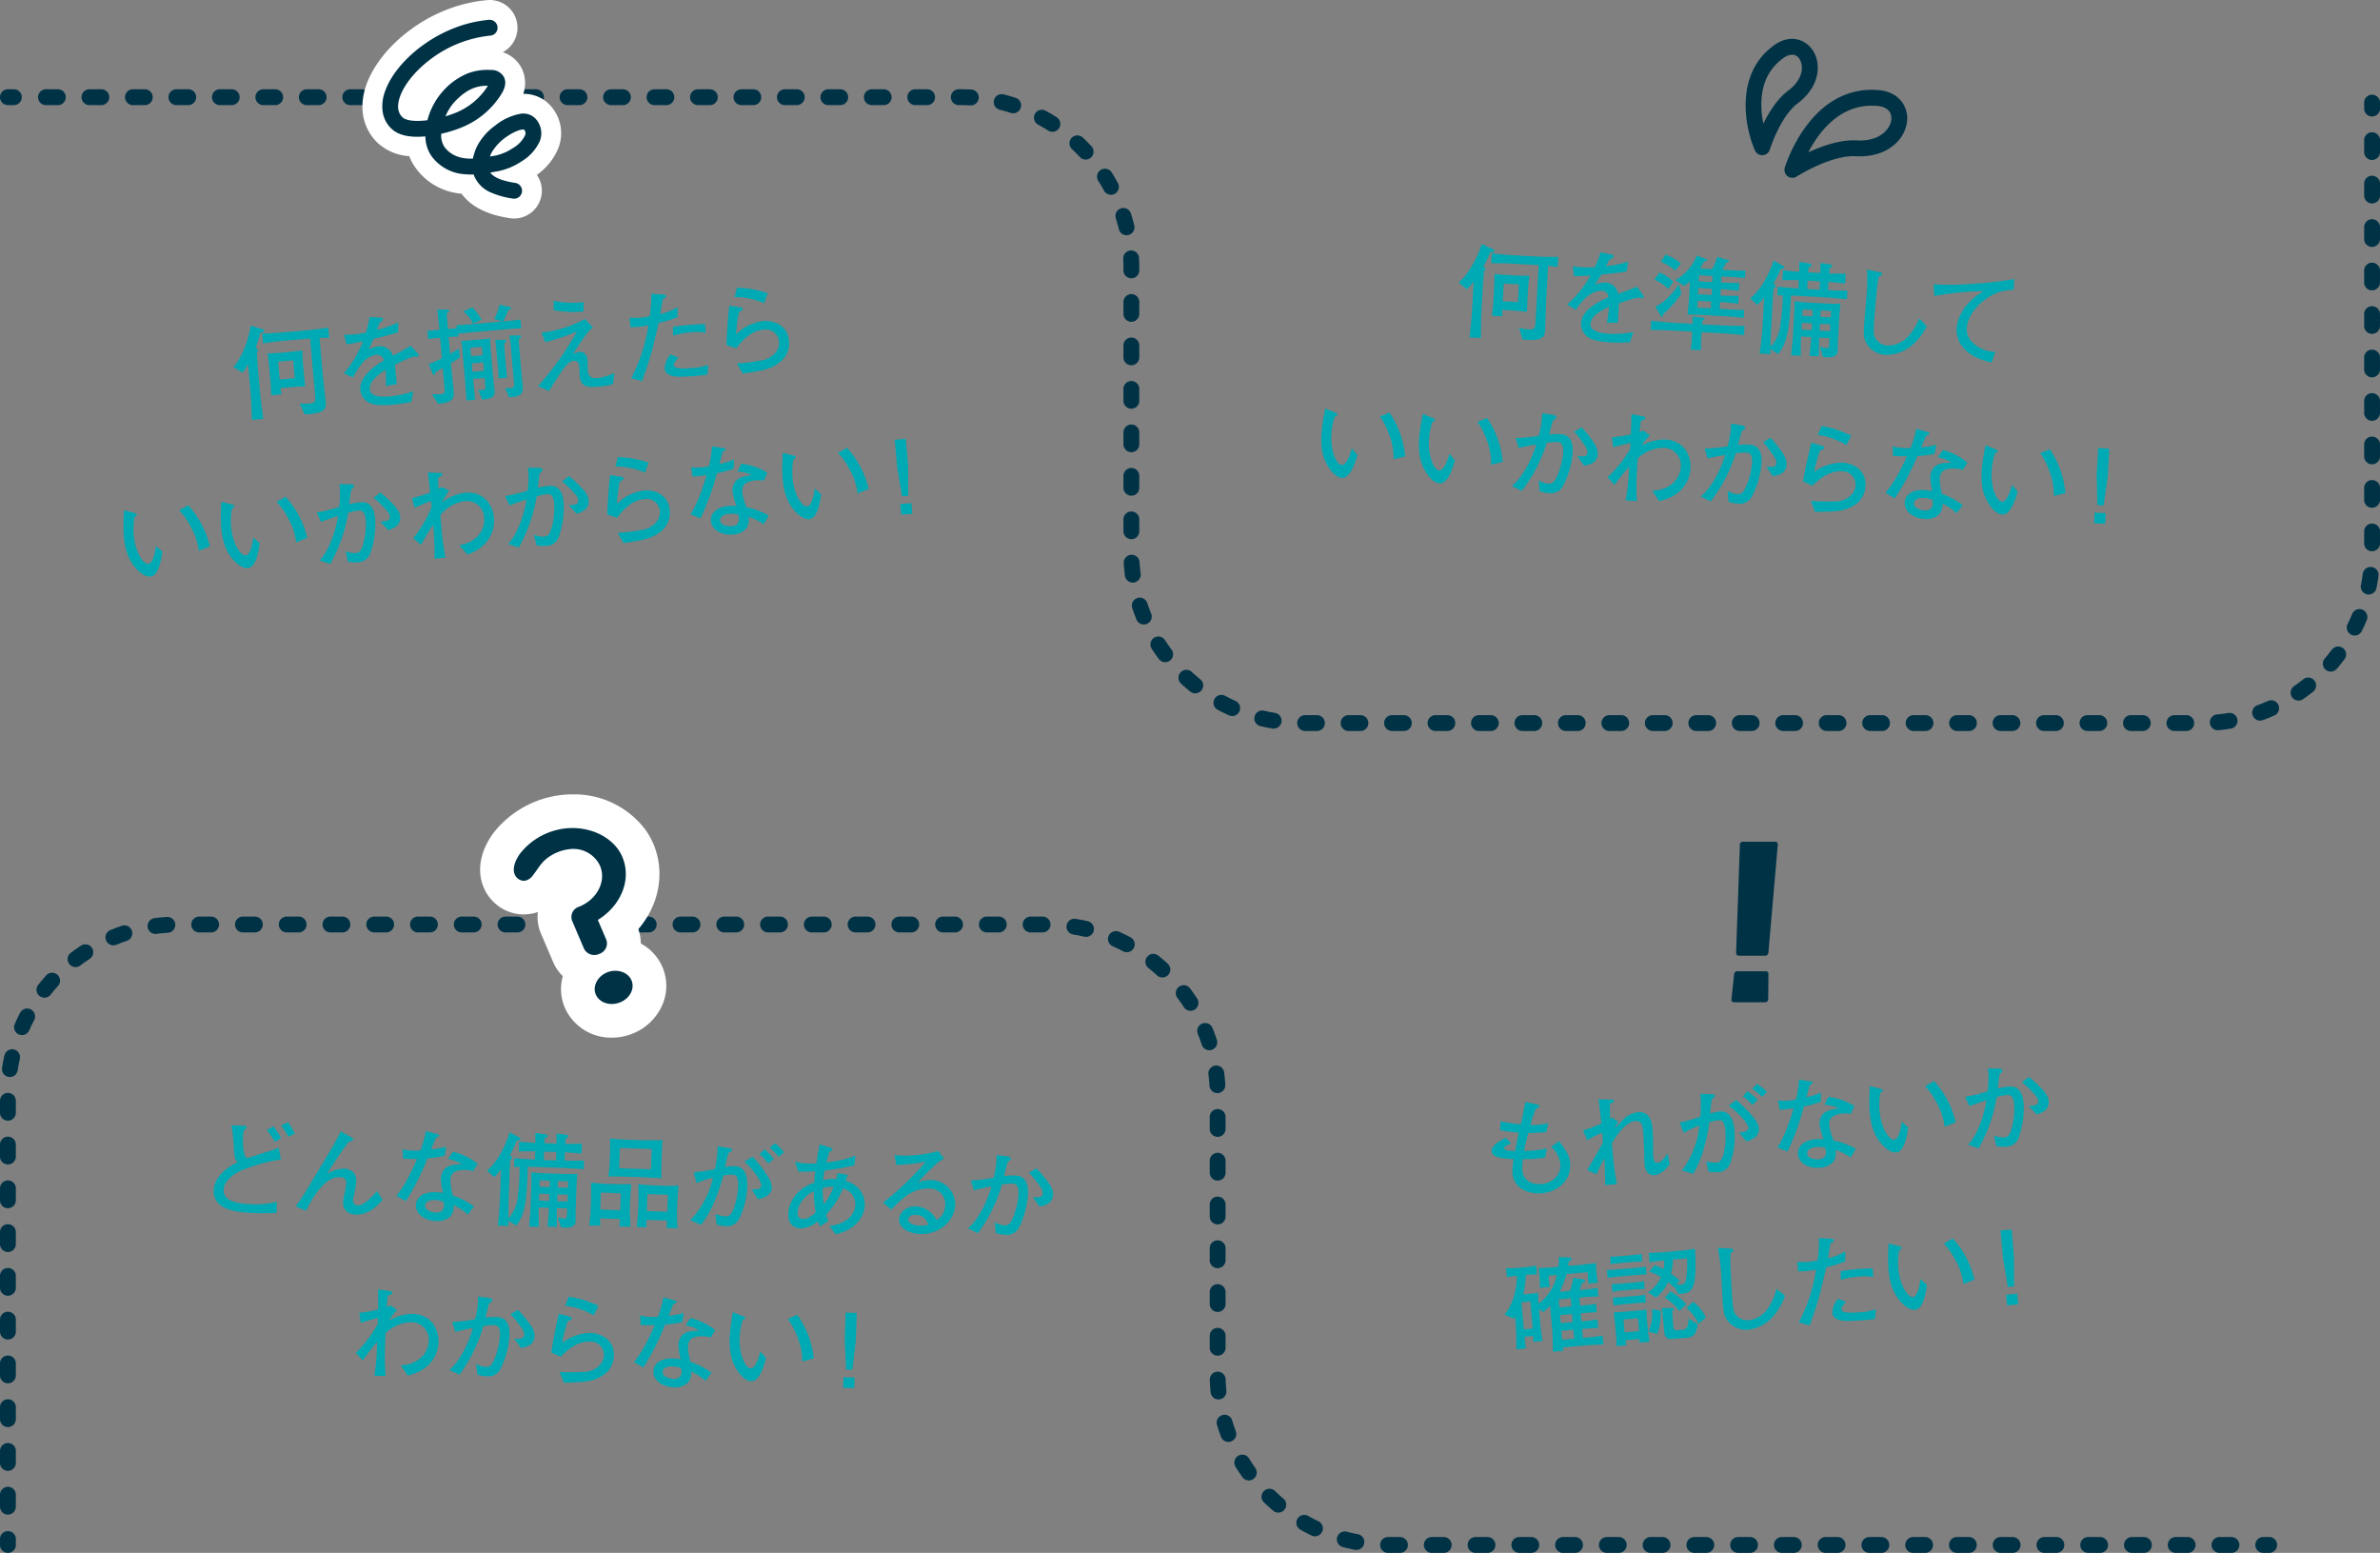 <svg xmlns="http://www.w3.org/2000/svg" xmlns:xlink="http://www.w3.org/1999/xlink" width="600.991" height="392.056" viewBox="0 0 600.991 392.056"><rect x="0" y="0" width="600.991" height="392.056" fill="#808080" stroke="none"/><defs><clipPath id="a"><rect width="600.991" height="184.555" fill="none"/></clipPath></defs><g transform="translate(-1576.973 -1331)"><g transform="translate(1576.973 1331)"><g clip-path="url(#a)"><path d="M65.734,84.03a33.438,33.438,0,0,1-1.164,3.729c.561.447.618.494.634.676s-.233.333-.333.394c.033.676.215,3.661.27,4.283l.539,6.19c.092,1.063.591,4.986.8,6.455l-2.873.251c-.033-1.59-.179-5.048-.318-6.653l-.648-7.434a10.691,10.691,0,0,1-1.428,2.186l-2.29-1.419c1.48-1.591,3.613-5.561,4.386-10.456l2.838.822c.24.058.536.162.56.447.034.389-.507.462-.971.529m14.96,1.28.833,9.558c.043.492.314,2.713.353,3.153.047.545.34,3,.382,3.49.19,2.176-.97,2.93-5.34,3.1l-1.259-2.786a8.2,8.2,0,0,0,2.2.069c1.634-.143,1.853-.318,1.7-2.028l-1.254-14.4-6.425.559c-1.841.161-3.647.371-5.473.686l-.222-2.538c1.933.014,4.68-.2,5.51-.272l5.413-.471c2.434-.212,4.546-.527,5.782-.713l.222,2.538c-.391.008-2.084.052-2.423.055m-4.2,6.291.215,2.461c.016.18.3,3.131.358,3.517-.677.007-2.235.065-3.453.17l-2.8.245c.048.256.223,1.363.268,1.568l-2.614.228c0-.339-.11-2.757-.121-2.886l-.388-4.455c-.016-.182-.265-2.43-.386-3.229.758.013,2.314-.071,3.065-.137l2.541-.221c.259-.023,2.5-.3,3.175-.381.038,1.641.055,2.135.14,3.12m-2.452-.622-3.811.332.391,4.481,3.811-.332Z" fill="#00aab4"/><path d="M105.331,90.053c-.129.011-.706-.016-.993-.018a27.022,27.022,0,0,0-4.617,2.125c.091.749.389,4.169.474,4.839l-2.781.426c.031-.838.075-2.121.014-4.02a11.69,11.69,0,0,0-3.223,2.55,3.633,3.633,0,0,0-.842,2.318c.174,1.995,3.07,1.977,5.194,1.792a24.08,24.08,0,0,0,5.812-1.289l-.519,2.733c-.207.018-.386.06-1.9.322-.592.1-1.312.219-2.426.316-4.74.413-5.882-.114-6.913-.858a3.929,3.929,0,0,1-1.632-2.86c-.293-3.367,3.7-6.09,5.979-7.463A1.851,1.851,0,0,0,94.9,89.579a6.073,6.073,0,0,0-3.537,2.24,15.1,15.1,0,0,0-2.175,3.5L86.83,94.275a27.11,27.11,0,0,0,4.8-8.091c-1.794.365-2.562.536-4.11.749l-.628-2.424c.7-.009,1.409.008,2.445-.082a30.348,30.348,0,0,0,3.067-.45,26.128,26.128,0,0,0,.909-3.942l2.912.164a.433.433,0,0,1,.476.375c.025.286-.025.316-.882.965-.34.891-.421,1.159-.654,1.78a29.239,29.239,0,0,0,5.391-1.932l-.044,2.483c-1.419.489-4.608,1.341-6.2,1.688a29.347,29.347,0,0,1-1.25,2.719,9.167,9.167,0,0,1,2.715-.889,3.386,3.386,0,0,1,3.1,1.688,4.68,4.68,0,0,1,.3.705,46.746,46.746,0,0,0,4.508-2.48l1.871,2a.569.569,0,0,1,.161.352.37.37,0,0,1-.383.4" fill="#00aab4"/><path d="M128.081,83.111l-9.091.793c-.83.071-2.483.267-3.286.337l.06.728c-.757-.013-1.561.057-1.664.066l-.8.07.37,4.248a24.388,24.388,0,0,0,2.23-1.369l.226,2.3c-1.014.637-1.312.82-2.253,1.4L114,93.135c.129,1.476.412,3.826.541,5.3.106,1.217.181,2.072-.753,2.728a6.987,6.987,0,0,1-3.167.771l-1.54-2.4a20.738,20.738,0,0,0,2.27-.015c.181-.015,1.01-.088.939-.89l-.5-5.725c-.175.093-1.817,1.019-1.84,1.047-.091.452-.123.69-.33.708s-.4-.409-.5-.661l-.861-2.092a31.935,31.935,0,0,0,3.318-1.463l-.45-5.154-1.321.114c-.155.014-.958.084-1.677.226l-.189-2.177a9.989,9.989,0,0,0,1.691-.068l1.321-.115-.174-2c-.037-.415-.294-2.479-.377-3.125l2.061.029c.365-.006.993.017,1.016.277.02.233-.3.444-.671.685.029.337.111,1.582.134,1.841l.183,2.1.8-.07a10.716,10.716,0,0,0,1.42-.176l-.063-.724c.7-.034,1.429-.072,3.527-.255l7.952-.693L124.8,80.5a14.316,14.316,0,0,0,1.359-3.563l1.915.407a4.762,4.762,0,0,1,.854.213.238.238,0,0,1,.122.2c.022.259-.2.357-.711.532a21.486,21.486,0,0,1-1.291,2.852l.855-.074c2.175-.19,2.717-.262,3.515-.385l.192,2.2c-2.234.117-3.218.2-3.526.229m-6.306,17.8-1.051-2.463a9.36,9.36,0,0,0,1.225-.029c.442-.038.662-.214.625-.629l-.2-2.36-2.9.253.065.752c.025.285.207,2.073.47,4.5l-2.224.194c-.068-1.376-.193-3.113-.315-4.514l-.765-8.781a14.9,14.9,0,0,0-.233-1.777c.729-.012,1.168-.05,2.514-.168l2.256-.2c1.113-.1,1.63-.142,2.479-.267.017.493.059,1.271.1,1.788l.646,7.409c.045.517.343,3.051.4,3.647.129,1.475.076,2.365-3.082,2.641M119.45,81.726a9.337,9.337,0,0,0-2.464-3.126l2.289-.982a15.106,15.106,0,0,1,2.332,3.085Zm2.235,5.857-2.9.253.183,2.1,2.9-.253Zm.341,3.911-2.9.253.186,2.127,2.9-.253Zm5.327-4.717c-.008.208.031,1.249.051,1.482l.05.57.334,3.833c.135,1.554.2,2.044.312,2.687l-2.2.192c-.037-1.015-.049-1.457-.157-2.7l-.377-4.325c-.088-1.01-.166-1.6-.313-2.685l1.9-.035c.859-.023.872.132.886.261.022.259-.122.4-.488.721m3.636-1.1c.073,1.429.147,2.284.184,2.7l.458,5.258c.047.544.331,3.208.385,3.83.2,2.305-1.166,2.763-3.482,2.834l-.986-2.341a10.038,10.038,0,0,0,1.438.032c.414-.037.888-.287.841-.831l-.79-9.065c-.154-1.763-.238-2.433-.373-3.385l1.925-.038c.416-.01.964-.006.987.253.018.207-.055.266-.587.755" fill="#00aab4"/><path d="M154.809,96.938a12.443,12.443,0,0,1-3.572.651c-2.642.23-4.592.322-4.858-2.735-.031-.362-.066-1.952-.1-2.288-.034-.389-.138-1.58-1.484-1.463-1.062.093-2.093,1.435-2.63,2.161-.634.812-3.062,4.7-3.568,5.478l-2.722-1.276a75.375,75.375,0,0,0,9.812-13.8,47.107,47.107,0,0,1-8.011,2.708l-.916-2.426a28.478,28.478,0,0,0,10.949-3.433,27.613,27.613,0,0,0,2.035,2.093,9.84,9.84,0,0,0-1.881,2.069c-1,1.393-2.109,3.055-3.217,4.718a5.323,5.323,0,0,1,1.725-.568c.933-.082,1.844.491,1.995,2.227.034.388.042,2.267.064,2.525.149,1.71,1.216,1.982,2.356,1.883a12.959,12.959,0,0,0,4.373-1.32Zm-7.415-18.3a26.723,26.723,0,0,1-7.571-.332l-.027-2.4a16.866,16.866,0,0,0,2.068.368,22.5,22.5,0,0,0,4.187.131,10.87,10.87,0,0,0,1.288-.19Z" fill="#00aab4"/><path d="M171.114,80.068a32.273,32.273,0,0,1-4.8,1.489c-.269,1.093-1.385,5.967-1.666,6.931-.976,3.478-1.8,5.742-2.536,7.737l-2.751-.726a41.812,41.812,0,0,0,4.367-13.378,14.053,14.053,0,0,1-2.445.4c-.829.072-1.429.072-2.082.077l-.233-2.381a23.5,23.5,0,0,0,2.947-.022,15.386,15.386,0,0,0,2.186-.373,42.157,42.157,0,0,0,.37-5.644l3.017.182c.447.039.658.072.688.409s-.169.458-.779.642c-.324,1.673-.385,2.174-.655,3.868a14.953,14.953,0,0,0,4.34-1.709Zm7.5,14.536c-1,.14-1.886.216-2.559.275-5.284.46-6.277.155-7.151-.29a1.92,1.92,0,0,1-1.065-1.448,5.655,5.655,0,0,1,1.457-3.65l2,.791c-.522.594-1.208,1.41-1.161,1.955.093,1.062,3.408.773,4.367.689a13.315,13.315,0,0,0,4.338-.821Zm-.424-10.559a10.782,10.782,0,0,0-3.69-.122,19.937,19.937,0,0,0-4.523.811l-.036-2.215c.85-.126,2.086-.312,3.9-.471,1.788-.155,2.958-.2,4.182-.233Z" fill="#00aab4"/><path d="M196.755,91.562c-2.028,1.586-4.127,2.055-9.207,2.759l-1.45-2.562a60.933,60.933,0,0,0,6.583-.834c2.228-.481,4.227-2.4,4.035-4.606a3.329,3.329,0,0,0-3.947-3.075c-2.953.258-5.191,2.436-6.821,4.693l-2.5-.8c.006-.522.1-2.722.139-3.195.13-2.1.313-4.8.586-6.758l2.827.406c.24.057.532.11.557.4a.476.476,0,0,1-.326.446c-.322.21-.447.274-.642.421a40.162,40.162,0,0,0-.716,5.569,11.832,11.832,0,0,1,6.91-3.369c2.46-.214,6.084.932,6.436,4.973a5.934,5.934,0,0,1-2.467,5.539m-3.787-15.016a18.35,18.35,0,0,0-7.494-1.539l.654-2.38a26.007,26.007,0,0,1,7.741,1.387Z" fill="#00aab4"/><path d="M38,145.571c-1.373.12-2.649-1.048-3.162-1.551-2.144-2.137-3.224-4.652-3.585-8.8a51.037,51.037,0,0,1,.024-5.718c.016-.106,0-.574.018-.68l2.429.623c.534.137.828.216.851.474.02.233-.254.388-.6.6a17.622,17.622,0,0,0-.2,4.663c.371,4.248,2.41,7.281,3.653,7.172s1.765-3.1,1.929-4.526L41,139.281c-.315,2.376-1.034,6.118-3,6.29m12.2-6.491a16.37,16.37,0,0,0-2.14-6.287,17.2,17.2,0,0,0-2.8-3.931l2.26-1.32A23.53,23.53,0,0,1,53,137.949Z" fill="#00aab4"/><path d="M62.59,143.429c-1.373.12-2.649-1.048-3.162-1.551-2.144-2.136-3.224-4.652-3.585-8.8a51.037,51.037,0,0,1,.024-5.718c.016-.106,0-.574.019-.68l2.428.623c.535.137.828.216.851.474.02.233-.253.388-.6.6a17.624,17.624,0,0,0-.194,4.662c.37,4.248,2.409,7.281,3.652,7.173s1.765-3.1,1.929-4.527l1.64,1.449c-.315,2.377-1.034,6.119-3,6.29m12.2-6.491a16.332,16.332,0,0,0-2.14-6.286,17.153,17.153,0,0,0-2.8-3.932l2.261-1.319a23.529,23.529,0,0,1,5.473,10.406Z" fill="#00aab4"/><path d="M93.607,139.37a3.4,3.4,0,0,1-3.4,2.593,6.627,6.627,0,0,1-2.337-.162l-.623-2.66a5.716,5.716,0,0,0,2.522.485c.647-.056,1.394-.174,1.919-2.229a18.536,18.536,0,0,0,.67-6.087c-.149-1.71-.635-2.5-1.853-2.4a15.645,15.645,0,0,0-2.586.564A38.762,38.762,0,0,1,83.379,142.4l-2.663-.916c2.077-2.217,3.853-6.391,4.634-11.209-.994.27-3.349,1.1-4.281,1.495l-1.094-2.384a39.675,39.675,0,0,0,5.648-1.379,22.627,22.627,0,0,0,.1-5.776l2.534.014c.209.008,1.1.009,1.137.475.02.233-.148.4-.748,1-.143,1.056-.189,1.426-.447,3.561a20.155,20.155,0,0,1,2.855-.483c2.668-.232,3.486,1.967,3.674,4.117a21.9,21.9,0,0,1-1.117,8.449m4.4-5.525-1.962-2.152c2.158-.083,2.433-.525,2.365-1.3a2.54,2.54,0,0,0-.668-1.377,29.353,29.353,0,0,0-3.4-3.332l1.738-1.326a34.742,34.742,0,0,1,3.15,2.909c1.463,1.518,1.754,2.457,1.822,3.235.205,2.357-2.083,3.053-3.049,3.345" fill="#00aab4"/><path d="M118.062,140.031,116,137.653c4.449-.753,6.52-3.935,6.259-6.94a4.356,4.356,0,0,0-5.008-4.157,9.352,9.352,0,0,0-6.059,3.555l.3,3.394a59.446,59.446,0,0,0,1.027,7.3l-2.823.246a59.968,59.968,0,0,0-.224-7.366l-.1-1.166a47.146,47.146,0,0,0-3.033,5.04l-2-1.652a30.9,30.9,0,0,0,4.635-7.9l-.13-1.5a41.754,41.754,0,0,0-4.143,1.718l-.686-2.471a35.973,35.973,0,0,0,4.6-1.394c-.227-2.3-.293-2.766-.572-5.065l3.207.112c.209.008.4.1.418.3a.471.471,0,0,1-.273.467c-.1.087-.647.37-.746.431,0,.339.047,2.632.065,2.839.474-.25.6-.313.9-.5l1.805.939a20.886,20.886,0,0,0-1.752,2.946,11.755,11.755,0,0,1,5.764-2.434c4.636-.4,7.015,2.938,7.315,6.383.262,3.005-1.1,7.194-6.684,9.247" fill="#00aab4"/><path d="M141.207,135.222a3.4,3.4,0,0,1-3.4,2.593,6.627,6.627,0,0,1-2.337-.162l-.623-2.66a5.717,5.717,0,0,0,2.522.486c.647-.057,1.394-.175,1.919-2.23a18.536,18.536,0,0,0,.67-6.087c-.149-1.709-.636-2.5-1.852-2.4a15.654,15.654,0,0,0-2.587.565,38.777,38.777,0,0,1-4.537,12.922l-2.664-.916c2.077-2.217,3.854-6.391,4.634-11.209-.994.27-3.348,1.1-4.28,1.5l-1.1-2.384a39.685,39.685,0,0,0,5.648-1.38,22.627,22.627,0,0,0,.1-5.776l2.534.014c.209.008,1.1.009,1.137.475.02.233-.148.4-.748,1.005-.142,1.056-.189,1.426-.446,3.562a19.971,19.971,0,0,1,2.854-.484c2.668-.232,3.486,1.967,3.674,4.117a21.878,21.878,0,0,1-1.117,8.449m4.4-5.525-1.962-2.151c2.158-.084,2.433-.525,2.365-1.3a2.54,2.54,0,0,0-.668-1.377,29.275,29.275,0,0,0-3.4-3.332l1.738-1.326a34.709,34.709,0,0,1,3.151,2.909c1.462,1.518,1.753,2.458,1.821,3.235.205,2.357-2.083,3.052-3.049,3.345" fill="#00aab4"/><path d="M166.657,134.336c-2.029,1.587-4.127,2.056-9.208,2.76L156,134.533a60.4,60.4,0,0,0,6.583-.834c2.228-.481,4.227-2.4,4.035-4.606a3.328,3.328,0,0,0-3.947-3.074c-2.953.257-5.19,2.436-6.821,4.692l-2.5-.8c.007-.522.1-2.723.14-3.2.129-2.1.312-4.8.585-6.758l2.828.406c.24.057.531.11.556.4.023.259-.2.382-.326.446-.321.211-.446.274-.642.421a40.131,40.131,0,0,0-.715,5.569,11.825,11.825,0,0,1,6.909-3.368c2.461-.214,6.084.932,6.436,4.973a5.934,5.934,0,0,1-2.466,5.538m-3.788-15.016a18.35,18.35,0,0,0-7.494-1.539l.655-2.38a26.05,26.05,0,0,1,7.741,1.387Z" fill="#00aab4"/><path d="M185.26,118.308a22.733,22.733,0,0,1-4.23,1.178,63.133,63.133,0,0,1-4.148,11.4l-2.52-1.059c.983-1.6,2.319-3.935,4.07-9.907a27.168,27.168,0,0,1-3.516.385l-.413-2.34a13.4,13.4,0,0,0,2.768.021,16.876,16.876,0,0,0,1.752-.257,28.06,28.06,0,0,0,.764-5.026l2.775.411c.582.08.635.1.654.308.022.259-.053.292-.728.638-.506,1.975-.608,2.3-.826,3.1A22.1,22.1,0,0,0,185.346,116Zm7.6,3.044a7.421,7.421,0,0,0-1.991-.087c-3.005.262-3.569,1.563-3.441,3.04a12.808,12.808,0,0,0,.976,3.412,1.816,1.816,0,0,0,.081.333,19.623,19.623,0,0,1,5.637,2.092l-1.266,2.25a13.9,13.9,0,0,0-3.848-1.935,4.1,4.1,0,0,1-.432,2.83,4.771,4.771,0,0,1-3.535,1.665c-2.8.244-5.32-1.154-5.516-3.408-.147-1.683,1.077-3.512,4.6-3.819a13.411,13.411,0,0,1,1.878-.007,16.325,16.325,0,0,1-1.015-3.565,3.827,3.827,0,0,1,.642-2.51c.868-1.12,2.227-1.395,4.159-1.693a9.379,9.379,0,0,0-3.6-.913l1.03-1.969a16.3,16.3,0,0,1,6.566,2.273Zm-6.484,8.552a7.091,7.091,0,0,0-2.155-.178c-1.529.133-2.442.734-2.354,1.745.1,1.14,1.927,1.45,2.911,1.364,1.425-.124,1.9-.948,1.813-1.958a5.329,5.329,0,0,0-.215-.973" fill="#00aab4"/><path d="M204.36,131.077c-1.373.12-2.65-1.048-3.163-1.551-2.144-2.136-3.224-4.652-3.585-8.8a51.166,51.166,0,0,1,.023-5.718c.018-.106,0-.574.02-.68l2.429.623c.533.137.827.215.85.474.02.233-.253.388-.6.6a17.636,17.636,0,0,0-.194,4.663c.37,4.248,2.409,7.281,3.652,7.173s1.766-3.1,1.929-4.528l1.64,1.45c-.316,2.377-1.034,6.119-3,6.29m12.2-6.491a16.332,16.332,0,0,0-2.14-6.286,17.152,17.152,0,0,0-2.8-3.932l2.26-1.32a23.53,23.53,0,0,1,5.474,10.407Z" fill="#00aab4"/><path d="M228.732,110.789l.591,6.787.035,7.591-1.58.137-1.252-7.484-.591-6.787Zm1.415,16.24.232,2.669-2.8.244-.233-2.669Z" fill="#00aab4"/><path d="M376.3,63.739a33.16,33.16,0,0,1-1.682,3.527c.493.522.542.577.532.759s-.278.3-.385.343c-.063.673-.307,3.654-.341,4.277l-.345,6.2c-.059,1.065-.122,5.02-.127,6.5l-2.878-.16c.192-1.578.54-5.022.629-6.631l.413-7.451a10.649,10.649,0,0,1-1.723,1.961l-2.066-1.729c1.691-1.364,4.366-4.991,5.825-9.728l2.693,1.217c.229.091.507.237.492.523-.022.389-.568.384-1.037.384m14.627,3.391-.532,9.579c-.028.493-.073,2.73-.1,3.172-.03.545-.089,3.015-.116,3.509-.122,2.18-1.377,2.761-5.727,2.312l-.851-2.938a8.223,8.223,0,0,0,2.164.381c1.638.09,1.881-.052,1.976-1.765l.8-14.435-6.44-.358c-1.844-.1-3.663-.15-5.515-.1l.141-2.544c1.911.289,4.661.467,5.493.513l5.425.3c2.44.136,4.575.125,5.825.116l-.141,2.544c-.388-.048-2.07-.246-2.406-.29m-5.052,5.631-.137,2.466c-.01.181-.148,3.143-.144,3.533-.671-.089-2.222-.253-3.443-.321l-2.806-.156c.011.261.027,1.382.042,1.591l-2.619-.146c.044-.336.283-2.744.29-2.874l.248-4.465c.01-.182.083-2.443.076-3.251.748.119,2.3.258,3.054.3l2.546.141c.259.014,2.52.062,3.2.073-.195,1.63-.249,2.122-.3,3.109m-2.339-.964-3.819-.212-.249,4.491,3.818.212Z" fill="#00aab4"/><path d="M414.638,75.321c-.13-.007-.7-.116-.98-.159a26.967,26.967,0,0,0-4.872,1.449c-.017.754-.207,4.181-.218,4.857l-2.814.026c.15-.825.376-2.088.586-3.978a11.684,11.684,0,0,0-3.552,2.069,3.623,3.623,0,0,0-1.163,2.174c-.111,2,2.758,2.393,4.887,2.511a24.089,24.089,0,0,0,5.936-.451l-.9,2.632c-.208-.012-.391,0-1.93.049-.6.019-1.33.03-2.447-.032-4.75-.264-5.806-.947-6.72-1.831a3.919,3.919,0,0,1-1.21-3.062c.187-3.375,4.524-5.5,6.977-6.539a1.852,1.852,0,0,0-1.834-1.665,6.08,6.08,0,0,0-3.82,1.716,15.14,15.14,0,0,0-2.649,3.159l-2.189-1.371a27.117,27.117,0,0,0,5.9-7.328c-1.828.107-2.613.167-4.175.158l-.278-2.489c.7.091,1.394.208,2.433.266a29.942,29.942,0,0,0,3.1-.011,25.957,25.957,0,0,0,1.459-3.772l2.859.575c.232.039.432.181.418.44-.016.286-.069.309-1.009.829-.463.834-.582,1.087-.9,1.669a29.187,29.187,0,0,0,5.61-1.147l-.4,2.452c-1.474.283-4.751.673-6.373.792a29.453,29.453,0,0,1-1.623,2.513,9.15,9.15,0,0,1,2.814-.494,3.386,3.386,0,0,1,2.825,2.11,4.612,4.612,0,0,1,.193.74,46.231,46.231,0,0,0,4.814-1.816l1.568,2.248a.572.572,0,0,1,.11.371.371.371,0,0,1-.436.34" fill="#00aab4"/><path d="M432.459,84.017l-2.778-.155-.1,1.844a23,23,0,0,0-.046,2.706l-2.622-.146a17.979,17.979,0,0,0,.3-2.666l.1-1.869-2.7-.15c-4.491-.249-6.025-.282-7.77-.275l.129-2.333c3.259.389,7.258.612,7.75.639l2.675.148c.016-.286.037-1.612.026-1.874l2.558.351c.155.009.464.079.453.286-.013.234-.254.35-.6.513l-.048.857,2.777.155c2.649.146,5.3.215,7.982.234l-.13,2.333c-2.77-.284-4.093-.383-7.961-.6M421.225,72.952a10.133,10.133,0,0,0-3.462-2.352l1.271-1.806a9.305,9.305,0,0,1,3.515,2.358Zm-1.266,6.387c.013.235.013.705-.3.688-.181-.01-.276-.172-.345-.333l-1.3-2.31a9.569,9.569,0,0,0,3.034-2.125,18.842,18.842,0,0,0,2.9-3.483l.623,2.379a27.22,27.22,0,0,1-4.611,5.184m3.034-11.027a11.988,11.988,0,0,0-3.626-2.231l1.247-1.806a12.307,12.307,0,0,1,3.807,2.243Zm12.433,11.521-4.31-.239-.909-.051c-.389-.021-3.664-.125-4.106-.149.156-.928.358-3.157.415-4.169L426.7,71.9c0-.078-.01-.781,0-.91a15.136,15.136,0,0,1-1.371,1.223l-2.259-1.5a12.511,12.511,0,0,0,5.395-6.184l2.271.829c.179.063.332.122.323.278-.016.286-.33.321-.749.35a19.528,19.528,0,0,1-1.009,1.766c.389.022,2.1.169,2.463.189l.546.03a10.629,10.629,0,0,0,1.266-3.106l2.693.748c.128.034.384.1.374.281-.019.338-.568.385-.725.4a19,19,0,0,1-.986,1.82l2.8.156c.883.048,2.445.057,3.017.063l-.105,1.892c-1.839-.18-2.927-.266-3.109-.277l-2.83-.157-.085,1.535.8.045c.6.033,2.34.051,3.771.078l-.109,1.971c-2.821-.314-2.977-.323-3.756-.366l-.8-.045L434.44,74.6l.779.044c.623.034,2.289.049,3.825.056l-.11,1.971c-2.77-.285-3-.325-3.807-.369l-.778-.044-.1,1.718,2.518.14c1.064.059,2.988.113,3.664.124l-.112,2.023c-2.562-.273-3.366-.344-4.9-.429m-3.31-3.7-3.427-.189-.1,1.716,3.427.191Zm.18-3.245-3.426-.19-.089,1.587,3.427.19Zm.179-3.218-3.427-.19-.085,1.535,3.426.19Z" fill="#00aab4"/><path d="M463.947,75.324c-.542-.056-2.954-.243-3.447-.27l-8.229-.457c-.391,7.036-.655,11.788-3.267,14.794l-1.936-1.28c-.021.39-.01.625.006,1.3l-2.724-.151c.06-.6.1-.776.32-2.455.055-.544.379-4.016.4-4.328l.409-7.372a11,11,0,0,1-1.721,1.909l-1.807-1.688a15.241,15.241,0,0,0,3.69-4.535,24.627,24.627,0,0,0,2.228-5.006l2.373,1.33c.1.057.355.2.346.358-.025.441-.754.426-.936.442A24.265,24.265,0,0,1,447.8,71.59l.377.256c.1.084.224.194.216.324-.01.182-.037.206-.5.649-.113,1.114-.2,2.177-.284,3.708l-.375,6.75-.051.909c-.02.363-.116,3.04-.106,3.327a9.025,9.025,0,0,0,2.46-5.306,54.135,54.135,0,0,0,.658-7.619c-.236.013-1.2-.015-1.384,0l.125-2.2c.8.1,4.4.375,5.155.443l.116-2.081c-2.183-.068-3.278-.051-4.113-.019l.141-2.541c1.6.245,3.572.407,4.065.434.05-.909.04-1.69.061-2.522l2.709.463a.4.4,0,0,1,.394.411c-.015.286-.335.4-.732.507-.051.466-.056.544-.122,1.269l3.037.169c.054-1.43.057-1.95.063-2.548l2.505.4c.18.036.438.076.421.388-.016.285-.122.332-.629.538-.047.362-.057.543-.127,1.345.651.01,2.6.092,4.191.024l-.141,2.545c-.568-.084-1.214-.172-2.822-.313-.207-.012-1.166-.091-1.372-.129l-.116,2.079c1.221.067,3.716.128,4.888.115l-.122,2.2c-.389-.048-2.1-.221-2.436-.24m.461,5.288-.311,5.606c-.01.182-.025,1.876-.045,2.238-.049.882-.338,1.88-2.776,1.745a5.267,5.267,0,0,1-.958-.131l-.8-2.542a11,11,0,0,0,1.674.38c.286.016.549-.022.662-.641.039-.259.048-.414.131-1.9l-2.6-.144c-.1,3.173-.09,3.512-.08,4.734l-2.412-.134c.2-1.237.427-3.907.471-4.713l-2.548-.141c-.1,1.715-.105,3.771-.062,4.866l-2.49-.138c.29-2.4.45-4.324.451-4.349l.287-5.166c.057-1.038.175-3.167.1-4.133.855.073,2.2.252,3.055.3l4.906.272c1.845.1,2.912.083,3.668.074-.188,1.965-.316,3.784-.324,3.913m-6.848,1.023-2.548-.141-.1,1.716,2.549.142Zm.188-3.374-2.549-.142-.089,1.613,2.548.141Zm1.806-7.218-3.09-.171-.117,2.106,3.089.171Zm2.627,10.849-2.6-.145-.1,1.717,2.6.145Zm.187-3.375-2.6-.144-.089,1.613,2.6.144Z" fill="#00aab4"/><path d="M482.278,87.619a10.211,10.211,0,0,1-6.124,1.977,6.053,6.053,0,0,1-4.454-2.33c-1.09-1.467-1.126-2.693-1-4.978.074-1.323.63-7.125.7-8.319a49.057,49.057,0,0,0,.042-5.91l2.936.581c.62.112.876.178.857.516-.013.234-.094.281-.821.71-.113.618-.229,1.315-.362,2.323-.238,1.913-.777,8.342-.835,9.38-.137,2.466-.073,3.2.479,4.037a3.916,3.916,0,0,0,2.929,1.647,6.922,6.922,0,0,0,4.932-2.044,14.1,14.1,0,0,0,3.079-4.829l1.921,2.008a16.245,16.245,0,0,1-4.276,5.231" fill="#00aab4"/><path d="M497.395,80.152a7.644,7.644,0,0,0-.753,2.8c-.165,2.959,2.654,4.729,4.543,5.408a8.452,8.452,0,0,0,2.682.462l-.958,2.706c-3.006-.74-5.224-1.592-6.964-3.538a6.889,6.889,0,0,1-1.875-5.155,10.7,10.7,0,0,1,2.562-5.795,14.961,14.961,0,0,1,4.258-3.54,76.532,76.532,0,0,0-12.437,1.236l-.175-2.951a70.683,70.683,0,0,0,10.059-.145,83.93,83.93,0,0,0,10.3-1.2l-.155,2.778c-5.275-.188-9.613,3.815-11.088,6.936" fill="#00aab4"/><path d="M338.9,120.656c-1.376-.077-2.474-1.414-2.911-1.986-1.819-2.417-2.531-5.062-2.3-9.215a51.149,51.149,0,0,1,.834-5.657c.032-.1.084-.567.116-.67l2.316.962c.509.211.789.331.775.59-.013.234-.306.348-.679.509a17.555,17.555,0,0,0-.854,4.587c-.237,4.258,1.351,7.55,2.6,7.619s2.188-2.821,2.552-4.207l1.417,1.667c-.649,2.307-1.891,5.91-3.863,5.8m12.994-4.695a16.357,16.357,0,0,0-1.226-6.526,17.131,17.131,0,0,0-2.21-4.289l2.425-.985a23.525,23.525,0,0,1,3.941,11.077Z" fill="#00aab4"/><path d="M363.541,122.024c-1.377-.077-2.474-1.414-2.911-1.985-1.819-2.418-2.531-5.063-2.3-9.216a51.594,51.594,0,0,1,.835-5.657c.032-.1.084-.567.116-.67l2.316.962c.509.211.789.331.775.59-.014.233-.307.348-.68.509a17.641,17.641,0,0,0-.854,4.587c-.236,4.258,1.352,7.549,2.6,7.619s2.187-2.821,2.551-4.207l1.418,1.667c-.649,2.307-1.891,5.91-3.863,5.8m12.994-4.695a16.365,16.365,0,0,0-1.226-6.527,17.173,17.173,0,0,0-2.21-4.288l2.424-.985a23.516,23.516,0,0,1,3.942,11.077Z" fill="#00aab4"/><path d="M394.819,122.407a3.4,3.4,0,0,1-3.736,2.083,6.61,6.61,0,0,1-2.289-.491l-.24-2.722a5.712,5.712,0,0,0,2.427.838c.649.036,1.4.026,2.217-1.934a18.574,18.574,0,0,0,1.527-5.93c.1-1.713-.274-2.567-1.494-2.635a15.644,15.644,0,0,0-2.641.192,38.76,38.76,0,0,1-6.325,12.148l-2.507-1.285c2.371-1.9,4.722-5.779,6.179-10.438-1.022.125-3.472.615-4.45.873l-.745-2.515a39.591,39.591,0,0,0,5.786-.565,22.59,22.59,0,0,0,.916-5.7l2.505.374c.206.037,1.084.165,1.058.632-.012.233-.2.379-.882.888-.292,1.026-.39,1.385-.948,3.463a19.96,19.96,0,0,1,2.895-.074c2.674.149,3.171,2.442,3.051,4.6a21.894,21.894,0,0,1-2.3,8.206m5.139-4.845-1.637-2.409c2.149.224,2.483-.174,2.527-.953a2.548,2.548,0,0,0-.467-1.458,29.406,29.406,0,0,0-2.888-3.78L399.4,107.9a34.39,34.39,0,0,1,2.706,3.327c1.233,1.709,1.388,2.681,1.344,3.461-.131,2.361-2.5,2.725-3.492,2.878" fill="#00aab4"/><path d="M418.933,126.532l-1.7-2.646c4.512-.115,7.014-2.97,7.181-5.982a4.355,4.355,0,0,0-4.367-4.825,9.348,9.348,0,0,0-6.5,2.659l-.189,3.4a59.234,59.234,0,0,0-.018,7.368l-2.83-.157a59.938,59.938,0,0,0,.824-7.323l.064-1.168a47.159,47.159,0,0,0-3.716,4.559l-1.742-1.92a30.875,30.875,0,0,0,5.709-7.157l.084-1.505a41.633,41.633,0,0,0-4.345,1.113l-.328-2.544a35.934,35.934,0,0,0,4.754-.726c.1-2.312.1-2.78.152-5.1l3.159.566c.207.038.382.151.371.359a.472.472,0,0,1-.336.424c-.109.072-.693.274-.8.32-.045.336-.327,2.612-.339,2.82.505-.18.638-.226.958-.363l1.653,1.185a20.94,20.94,0,0,0-2.153,2.666,11.775,11.775,0,0,1,6.051-1.591c4.647.258,6.528,3.9,6.337,7.357-.168,3.012-2.107,6.966-7.93,8.2" fill="#00aab4"/><path d="M442.526,125.057a3.4,3.4,0,0,1-3.735,2.083,6.611,6.611,0,0,1-2.29-.491l-.24-2.722a5.716,5.716,0,0,0,2.428.838c.648.036,1.4.026,2.216-1.934a18.55,18.55,0,0,0,1.528-5.93c.1-1.713-.275-2.567-1.5-2.635a15.656,15.656,0,0,0-2.641.192,38.738,38.738,0,0,1-6.325,12.148l-2.507-1.285c2.371-1.9,4.722-5.779,6.178-10.438-1.022.125-3.47.615-4.449.873l-.745-2.515a39.589,39.589,0,0,0,5.786-.565,22.588,22.588,0,0,0,.916-5.7l2.505.374c.206.037,1.084.165,1.058.632-.012.234-.2.379-.882.888-.292,1.026-.389,1.385-.948,3.463a19.961,19.961,0,0,1,2.895-.074c2.675.149,3.171,2.442,3.052,4.6a21.9,21.9,0,0,1-2.3,8.206m5.138-4.845-1.636-2.409c2.149.224,2.484-.174,2.527-.953a2.541,2.541,0,0,0-.467-1.458,29.227,29.227,0,0,0-2.889-3.78l1.908-1.066a34.392,34.392,0,0,1,2.706,3.327c1.234,1.709,1.388,2.681,1.344,3.461-.131,2.361-2.5,2.725-3.493,2.878" fill="#00aab4"/><path d="M467.843,127.79c-2.233,1.282-4.378,1.449-9.507,1.425l-1.071-2.742a60.694,60.694,0,0,0,6.635.108c2.273-.16,4.525-1.779,4.648-3.987a3.329,3.329,0,0,0-3.471-3.6c-2.96-.165-5.484,1.673-7.418,3.675L455.3,121.52c.081-.516.487-2.68.591-3.143.428-2.06.991-4.71,1.539-6.607l2.742.8c.23.09.51.184.493.47-.014.259-.252.351-.385.4-.348.163-.48.207-.7.326a40.087,40.087,0,0,0-1.5,5.41,11.817,11.817,0,0,1,7.317-2.352c2.467.137,5.89,1.784,5.665,5.834a5.937,5.937,0,0,1-3.227,5.133m-1.618-15.4a18.379,18.379,0,0,0-7.2-2.586l.985-2.264a26.077,26.077,0,0,1,7.466,2.472Z" fill="#00aab4"/><path d="M488.534,114.565a22.664,22.664,0,0,1-4.355.565,63.045,63.045,0,0,1-5.724,10.7l-2.343-1.405c1.2-1.445,2.854-3.566,5.433-9.229a27.135,27.135,0,0,1-3.534-.119l-.077-2.374a13.422,13.422,0,0,0,2.738.413,16.617,16.617,0,0,0,1.771-.006,28.033,28.033,0,0,0,1.467-4.866l2.691.8c.564.162.614.191.6.4-.014.26-.093.282-.811.529-.781,1.883-.928,2.187-1.256,2.951a22.285,22.285,0,0,0,3.809-.622Zm7.089,4.092a7.4,7.4,0,0,0-1.959-.37c-3.01-.167-3.755,1.041-3.837,2.521a12.793,12.793,0,0,0,.482,3.517,1.825,1.825,0,0,0,.032.34,19.658,19.658,0,0,1,5.284,2.871l-1.573,2.049a13.923,13.923,0,0,0-3.534-2.463,4.114,4.114,0,0,1-.829,2.741,4.777,4.777,0,0,1-3.735,1.146c-2.805-.156-5.1-1.9-4.978-4.156.094-1.688,1.565-3.324,5.1-3.128a13.648,13.648,0,0,1,1.861.259,16.37,16.37,0,0,1-.5-3.673,3.824,3.824,0,0,1,.993-2.393c1.019-.985,2.4-1.064,4.356-1.086a9.382,9.382,0,0,0-3.436-1.415l1.3-1.8a16.279,16.279,0,0,1,6.177,3.181Zm-7.632,7.544a7.1,7.1,0,0,0-2.109-.482c-1.531-.085-2.521.381-2.577,1.394-.063,1.142,1.7,1.708,2.689,1.763,1.428.079,2.015-.669,2.072-1.681a5.384,5.384,0,0,0-.075-.994" fill="#00aab4"/><path d="M505.627,129.915c-1.376-.076-2.474-1.414-2.91-1.985-1.819-2.418-2.532-5.062-2.3-9.215a51.4,51.4,0,0,1,.834-5.657c.033-.1.084-.568.116-.671l2.317.962c.509.211.788.331.774.59-.013.234-.306.348-.68.509a17.61,17.61,0,0,0-.853,4.588c-.237,4.257,1.351,7.549,2.6,7.618s2.188-2.821,2.552-4.207l1.417,1.667c-.648,2.308-1.889,5.911-3.863,5.8m12.994-4.695a16.322,16.322,0,0,0-1.227-6.526,17.122,17.122,0,0,0-2.208-4.289l2.425-.985a23.535,23.535,0,0,1,3.941,11.077Z" fill="#00aab4"/><path d="M531.729,129.567l-.149,2.675-2.8-.156.148-2.674Zm.9-16.276-.378,6.8-1.042,7.52-1.584-.088-.179-7.587.378-6.8Z" fill="#00aab4"/><path d="M444.991,39.184a2,2,0,0,1-1.831-1.2c-2.689-6.122-5.112-19.572,4.961-26.652,3.934-2.765,7.653-1.369,9.443,1.1,2.5,3.442,2.076,9.4-3.621,13.664-4.376,3.276-7.016,11.6-7.042,11.68a2,2,0,0,1-1.8,1.4c-.037,0-.074,0-.111,0m7.542-25.37a3.776,3.776,0,0,0-2.112.794c-6.262,4.4-6.148,11.7-5.151,16.627,1.424-2.893,3.53-6.282,6.277-8.338,4.091-3.063,3.876-6.6,2.779-8.113a2.154,2.154,0,0,0-1.793-.97" fill="#003246"/><path d="M452.609,44.9a2,2,0,0,1-1.921-2.557c.061-.21,6.316-21.05,23.675-19.591,5.3.444,7.462,4.252,7.231,7.6-.326,4.725-4.956,9.522-12.933,9.086-6.378-.345-14.885,5.086-14.97,5.141a1.994,1.994,0,0,1-1.082.318m20.073-18.22c-8.423,0-13.491,6.839-16.054,11.786,3.439-1.6,8.091-3.248,12.248-3.018,6.073.323,8.573-3.12,8.727-5.37.131-1.893-1.206-3.141-3.575-3.341-.457-.037-.907-.057-1.346-.057" fill="#003246"/><path d="M598.991,29.41a2,2,0,0,1-2-2v-1.5a2,2,0,0,1,4,0v1.5a2,2,0,0,1-2,2" fill="#003246"/><path d="M552.071,184.555h-2.993a2,2,0,0,1,0-4h2.993a2,2,0,0,1,0,4m-10.976,0H538.1a2,2,0,0,1,0-4h2.994a2,2,0,0,1,0,4m-10.975,0h-2.994a2,2,0,0,1,0-4h2.994a2,2,0,0,1,0,4m-10.976,0H516.15a2,2,0,0,1,0-4h2.994a2,2,0,0,1,0,4m-10.976,0h-2.994a2,2,0,0,1,0-4h2.994a2,2,0,0,1,0,4m-10.976,0H494.2a2,2,0,0,1,0-4h2.993a2,2,0,0,1,0,4m-10.976,0h-2.993a2,2,0,0,1,0-4h2.993a2,2,0,0,1,0,4m-10.975,0h-2.993a2,2,0,0,1,0-4h2.993a2,2,0,0,1,0,4m-10.976,0h-2.993a2,2,0,0,1,0-4h2.993a2,2,0,0,1,0,4m-10.975,0H450.3a2,2,0,0,1,0-4h2.993a2,2,0,0,1,0,4m-10.976,0h-2.993a2,2,0,0,1,0-4h2.993a2,2,0,0,1,0,4m-10.975,0h-2.994a2,2,0,0,1,0-4h2.994a2,2,0,0,1,0,4m-10.976,0H417.37a2,2,0,0,1,0-4h2.993a2,2,0,0,1,0,4m-10.976,0h-2.993a2,2,0,0,1,0-4h2.993a2,2,0,0,1,0,4m-10.975,0h-2.994a2,2,0,0,1,0-4h2.994a2,2,0,0,1,0,4m-10.976,0h-2.994a2,2,0,0,1,0-4h2.994a2,2,0,0,1,0,4m-10.976,0h-2.994a2,2,0,0,1,0-4h2.994a2,2,0,0,1,0,4m-10.976,0h-2.993a2,2,0,0,1,0-4h2.993a2,2,0,0,1,0,4m-10.976,0h-2.993a2,2,0,0,1,0-4h2.993a2,2,0,0,1,0,4m-10.975,0H340.54a2,2,0,0,1,0-4h2.993a2,2,0,0,1,0,4m-10.976,0h-2.993a2,2,0,0,1,0-4h2.993a2,2,0,0,1,0,4m227.487-.19a2,2,0,0,1-.188-3.993c.947-.089,1.9-.212,2.827-.367a2,2,0,0,1,.656,3.947c-1.021.168-2.066.305-3.1.4-.063.006-.128.01-.19.01m-238.425-.4a1.966,1.966,0,0,1-.332-.028c-1.022-.171-2.054-.38-3.069-.625a2,2,0,0,1,.934-3.888c.925.222,1.865.412,2.795.569a2,2,0,0,1-.328,3.972m249.1-2.026a2,2,0,0,1-.688-3.879c.886-.324,1.772-.686,2.637-1.074a2,2,0,1,1,1.638,3.649c-.949.425-1.923.823-2.9,1.181a2.029,2.029,0,0,1-.689.123m-259.57-1.155a1.982,1.982,0,0,1-.821-.177c-.942-.425-1.887-.89-2.809-1.386a2,2,0,1,1,1.892-3.523c.841.45,1.7.875,2.561,1.263a2,2,0,0,1-.823,3.823m269.276-3.9a2,2,0,0,1-1.143-3.644c.774-.537,1.543-1.11,2.286-1.707a2,2,0,1,1,2.5,3.121c-.813.653-1.657,1.284-2.507,1.874a2,2,0,0,1-1.138.356m-278.6-1.832a1.988,1.988,0,0,1-1.253-.442c-.808-.652-1.6-1.338-2.369-2.045a2,2,0,0,1,2.715-2.937c.7.644,1.425,1.271,2.163,1.866a2,2,0,0,1-1.256,3.558m286.73-5.493a2,2,0,0,1-1.513-3.306c.622-.722,1.223-1.47,1.79-2.225a2,2,0,1,1,3.2,2.4c-.62.83-1.28,1.649-1.962,2.44a1.994,1.994,0,0,1-1.516.694M294.223,167.18a2,2,0,0,1-1.6-.8c-.624-.836-1.224-1.7-1.784-2.569a2,2,0,1,1,3.361-2.168c.512.793,1.06,1.582,1.628,2.345a2,2,0,0,1-1.6,3.2m300.368-6.739a2,2,0,0,1-1.792-2.886c.419-.849.814-1.724,1.172-2.6a2,2,0,0,1,3.7,1.515c-.394.963-.828,1.926-1.287,2.857a2,2,0,0,1-1.8,1.117m-305.752-2.787a2,2,0,0,1-1.853-1.246c-.393-.965-.755-1.954-1.077-2.935a2,2,0,0,1,3.8-1.248c.294.895.624,1.8.981,2.675a2,2,0,0,1-1.852,2.754m309.3-7.572a1.942,1.942,0,0,1-.4-.04,2,2,0,0,1-1.563-2.358c.19-.935.348-1.881.469-2.812a2,2,0,1,1,3.967.518c-.134,1.023-.308,2.063-.516,3.089a2,2,0,0,1-1.958,1.6m-312.091-3.005a2,2,0,0,1-1.981-1.741c-.133-1.024-.232-2.074-.294-3.118a2,2,0,1,1,3.992-.238c.057.953.148,1.907.269,2.84a2,2,0,0,1-1.726,2.241,1.9,1.9,0,0,1-.26.016m312.944-7.909a2,2,0,0,1-2-2v-2.994a2,2,0,0,1,4,0v2.994a2,2,0,0,1-2,2m-313.3-3.05a2,2,0,0,1-2-2v-2.992a2,2,0,0,1,4,0v2.992a2,2,0,0,1-2,2m313.3-7.927a2,2,0,0,1-2-2V123.2a2,2,0,0,1,4,0v2.992a2,2,0,0,1-2,2m-313.3-3.048a2,2,0,0,1-2-2v-2.994a2,2,0,0,1,4,0v2.994a2,2,0,0,1-2,2m313.3-7.927a2,2,0,0,1-2-2v-2.993a2,2,0,0,1,4,0v2.993a2,2,0,0,1-2,2m-313.3-3.048a2,2,0,0,1-2-2v-2.994a2,2,0,0,1,4,0v2.994a2,2,0,0,1-2,2m313.3-7.927a2,2,0,0,1-2-2v-2.995a2,2,0,0,1,4,0v2.995a2,2,0,0,1-2,2m-313.3-3.05a2,2,0,0,1-2-2V98.2a2,2,0,0,1,4,0v2.992a2,2,0,0,1-2,2m313.3-7.926a2,2,0,0,1-2-2V90.271a2,2,0,0,1,4,0v2.994a2,2,0,0,1-2,2m-313.3-3.049a2,2,0,0,1-2-2V87.223a2,2,0,0,1,4,0v2.993a2,2,0,0,1-2,2m313.3-7.927a2,2,0,0,1-2-2V79.3a2,2,0,0,1,4,0v2.993a2,2,0,0,1-2,2m-313.3-3.048a2,2,0,0,1-2-2V76.247a2,2,0,0,1,4,0v2.994a2,2,0,0,1-2,2m313.3-7.928a2,2,0,0,1-2-2V68.32a2,2,0,0,1,4,0v2.993a2,2,0,0,1-2,2m-313.3-3.048a2,2,0,0,1-2-2v-.73q0-1.085-.056-2.157a2,2,0,1,1,3.994-.208c.041.782.062,1.572.062,2.365v.73a2,2,0,0,1-2,2m313.3-7.927a2,2,0,0,1-2-2V57.345a2,2,0,0,1,4,0v2.993a2,2,0,0,1-2,2M284.476,59.391a2,2,0,0,1-1.941-1.526c-.226-.925-.486-1.848-.773-2.742a2,2,0,0,1,3.809-1.223c.316.985.6,2,.851,3.017a2,2,0,0,1-1.946,2.474m314.515-8.028a2,2,0,0,1-2-2V46.368a2,2,0,0,1,4,0v2.995a2,2,0,0,1-2,2m-318.45-2.182a2,2,0,0,1-1.761-1.047c-.451-.835-.939-1.663-1.446-2.463a2,2,0,1,1,3.377-2.144c.557.878,1.09,1.786,1.586,2.7a2,2,0,0,1-1.756,2.954m318.45-8.794a2,2,0,0,1-2-2V35.393a2,2,0,0,1,4,0v2.994a2,2,0,0,1-2,2m-324.842-.1a2,2,0,0,1-1.464-.638c-.645-.694-1.324-1.373-2.015-2.021a2,2,0,0,1,2.732-2.921c.759.711,1.5,1.456,2.211,2.218a2,2,0,0,1-1.464,3.362m-8.4-7.011a1.994,1.994,0,0,1-1.075-.315c-.8-.512-1.627-1-2.455-1.452A2,2,0,1,1,264.131,28c.908.495,1.813,1.031,2.692,1.593a2,2,0,0,1-1.079,3.685m-9.89-4.674a2,2,0,0,1-.616-.1c-.9-.292-1.823-.555-2.741-.783a2,2,0,1,1,.961-3.882c1.009.25,2.023.539,3.012.859a2,2,0,0,1-.616,3.9M245.1,26.6c-.038,0-.075,0-.113,0-.759-.043-1.529-.064-2.293-.064h-.588a2,2,0,0,1,0-4h.588c.837,0,1.684.023,2.516.07a2,2,0,0,1-.11,4m-10.976-.067h-2.993a2,2,0,0,1,0-4h2.993a2,2,0,0,1,0,4m-10.976,0h-2.993a2,2,0,0,1,0-4h2.993a2,2,0,0,1,0,4m-10.976,0h-2.993a2,2,0,0,1,0-4h2.993a2,2,0,0,1,0,4m-10.975,0H198.2a2,2,0,0,1,0-4H201.2a2,2,0,0,1,0,4m-10.976,0h-2.993a2,2,0,0,1,0-4h2.993a2,2,0,0,1,0,4m-10.975,0h-2.994a2,2,0,0,1,0-4h2.994a2,2,0,0,1,0,4m-10.976,0h-2.994a2,2,0,0,1,0-4h2.994a2,2,0,0,1,0,4m-10.976,0H154.3a2,2,0,0,1,0-4h2.994a2,2,0,0,1,0,4m-10.976,0h-2.993a2,2,0,0,1,0-4h2.993a2,2,0,0,1,0,4m-10.976,0h-2.993a2,2,0,0,1,0-4h2.993a2,2,0,0,1,0,4m-10.975,0h-2.993a2,2,0,0,1,0-4h2.993a2,2,0,1,1,0,4m-10.976,0H110.4a2,2,0,0,1,0-4h2.993a2,2,0,0,1,0,4m-10.975,0H99.423a2,2,0,0,1,0-4h2.993a2,2,0,0,1,0,4m-10.976,0H88.447a2,2,0,0,1,0-4H91.44a2,2,0,0,1,0,4m-10.976,0H77.471a2,2,0,0,1,0-4h2.993a2,2,0,0,1,0,4m-10.975,0H66.5a2,2,0,0,1,0-4h2.993a2,2,0,0,1,0,4m-10.976,0H55.52a2,2,0,0,1,0-4h2.993a2,2,0,0,1,0,4m-10.975,0H44.545a2,2,0,0,1,0-4h2.993a2,2,0,0,1,0,4m-10.976,0H33.568a2,2,0,0,1,0-4h2.994a2,2,0,0,1,0,4m-10.975,0h-3a2,2,0,1,1,0-4h3a2,2,0,0,1,0,4m-10.977,0H11.617a2,2,0,1,1,0-4H14.61a2,2,0,1,1,0,4" fill="#003246"/><path d="M3.5,26.535H2a2,2,0,0,1,0-4H3.5a2,2,0,0,1,0,4" fill="#003246"/><path d="M129.832,55.163a7.047,7.047,0,0,1-1.116-.089c-2.328-.373-8.667-1.388-12.175-6.177a15.758,15.758,0,0,1-11.466-6.34,12.559,12.559,0,0,1-1.725-3.135,13.033,13.033,0,0,1-7.94-3.3c-3.841-3.669-4.9-9.032-2.9-14.713C95.861,11.9,108.206,1.3,123.07.026a7,7,0,0,1,3.9,13.149,8.243,8.243,0,0,1,4.621,3.79,8.355,8.355,0,0,1,.536,6.729,9.038,9.038,0,0,1,7.095,3.23,10.35,10.35,0,0,1,1.788,10.43,15.491,15.491,0,0,1-5.445,6.8,7,7,0,0,1-5.731,11.008Z" fill="#fff"/><path d="M129.825,50.162a2.014,2.014,0,0,1-.319-.025,21.141,21.141,0,0,1-5.5-1.515,7.834,7.834,0,0,1-4.371-4.473l-.034-.1a17.861,17.861,0,0,1-2.315-.069,11.23,11.23,0,0,1-8.222-4.436,8.76,8.76,0,0,1-1.642-5.113c-3.953.37-6.831-.278-8.558-1.928a7.386,7.386,0,0,1-2.256-4.44,10.67,10.67,0,0,1,.622-5c1.414-4.016,4.877-8.249,9.5-11.613a35.445,35.445,0,0,1,7.735-4.272A31.771,31.771,0,0,1,123.5,5.007a2,2,0,0,1,.342,3.985,29.908,29.908,0,0,0-14.754,5.693c-3.927,2.857-6.948,6.486-8.082,9.707-.808,2.294-.6,4.05.625,5.217.823.786,2.916,1.093,5.6.82q.352-.036.7-.082a17.88,17.88,0,0,1,4.46-7.922,16.823,16.823,0,0,1,5.832-3.941,14.124,14.124,0,0,1,5.669-.821,3.612,3.612,0,0,1,3.318,1.715c.627,1.138.47,2.534-.466,4.149a21.181,21.181,0,0,1-10.639,8.83,33.488,33.488,0,0,1-4.681,1.417,5.237,5.237,0,0,0,.832,3.357c1.826,2.417,4.491,2.993,7.153,2.92a13.73,13.73,0,0,1,1.05-3.118,15.211,15.211,0,0,1,4.621-5.273,14.227,14.227,0,0,1,6.231-2.914,4.255,4.255,0,0,1,4.054,1.362,5.4,5.4,0,0,1,.957,5.5,11.525,11.525,0,0,1-4.588,5.107,16.594,16.594,0,0,1-5.875,2.49c-.3.05-.613.108-.948.168-.354.064-.721.13-1.1.2,1.166,1.589,3.94,2.232,6.331,2.615a2,2,0,0,1-.314,3.975Zm2.286-17.469a3.537,3.537,0,0,0-1.011.184,11.1,11.1,0,0,0-2.7,1.335,12.637,12.637,0,0,0-4.311,4.4q-.22.476-.383.917l.492-.089c.346-.062.672-.121.989-.175a12.843,12.843,0,0,0,4.35-1.89,7.674,7.674,0,0,0,3.034-3.158,1.381,1.381,0,0,0-.247-1.506A1.063,1.063,0,0,0,132.112,32.693Zm-9-11.045c-2.625,0-4.937.7-7.912,3.629a13.022,13.022,0,0,0-2.708,4.091c.821-.242,1.553-.5,2.148-.73a17.224,17.224,0,0,0,8.572-6.988Z" fill="#003246"/></g></g><path d="M60.748,95.048c-1.189.532-4.186,2.307-4.267,4.776-.09,2.754,2.8,3.5,7.164,3.643a21.433,21.433,0,0,0,6.289-.6l-.092,2.806c-2.655.069-4.166.1-5.568.051-5.666-.185-10.469-1.253-10.319-5.8.071-2.183,1.7-4.965,6.057-7.034-.8-.989-.823-1.094-.953-3.465a44.753,44.753,0,0,0-.614-5.873l3.093.1c.31.01.752.05.739.441-.009.286-.355.482-.671.654a5.512,5.512,0,0,0-.238,1.683c-.127,3.872.443,4.749.939,5.467,1.027-.356,5.6-1.792,6.547-2.1.631-.214,1.08-.407,1.528-.6l.552,2.983a42.453,42.453,0,0,0-10.186,2.867m8.693-7.286a24.053,24.053,0,0,0-2.06-3.032l1.7-.934a28.016,28.016,0,0,1,1.906,2.95Zm3.372-1.294A14.9,14.9,0,0,0,70.982,83.6l1.744-.828a21.431,21.431,0,0,1,1.753,2.867Z" transform="translate(1576.973 1531.555)" fill="#00aab4"/><path d="M89.917,106.1c-2.261-.074-3.338-1.358-3.276-3.23a11.07,11.07,0,0,1,.322-1.888,28.306,28.306,0,0,0,.487-2.949,1.346,1.346,0,0,0-1.49-1.376c-2.988-.1-5.566,2.367-8.706,8.481l-2.565-1.125c1.609-2.262,2.406-3.562,4.113-6.419l3.907-6.507c.357-.586,2.038-3.444,2.262-3.906.387-.741.609-1.15,1.083-2.1l2.785,1.548c.178.11.33.245.322.453-.012.364-.43.454-1.088.641-1.087,1.421-2.148,2.869-3.135,4.4l-2.412,3.745a9.149,9.149,0,0,1,4.209-1.4,3.62,3.62,0,0,1,2.818,1.315,3.407,3.407,0,0,1,.4,1.938,19.07,19.07,0,0,1-.46,2.925c-.123.594-.334,1.472-.344,1.784a1.215,1.215,0,0,0,1.282,1.342c.936.031,1.951-.768,3.158-1.9a15.069,15.069,0,0,0,1.618-1.741l1.384,2.23c-.948,1.113-3.3,3.846-6.678,3.735" transform="translate(1576.973 1531.555)" fill="#00aab4"/><path d="M112.294,91.223a22.756,22.756,0,0,1-4.339.664,63.132,63.132,0,0,1-5.479,10.824l-2.375-1.353c1.166-1.47,2.771-3.629,5.223-9.349a27.353,27.353,0,0,1-3.537-.038l-.13-2.372a13.467,13.467,0,0,0,2.745.351,16.848,16.848,0,0,0,1.771-.047,28.126,28.126,0,0,0,1.358-4.9l2.707.739c.567.149.619.177.611.385-.008.26-.087.282-.8.546-.738,1.9-.878,2.208-1.189,2.979a22.168,22.168,0,0,0,3.795-.709Zm7.182,3.929a7.41,7.41,0,0,0-1.966-.325c-3.014-.1-3.731,1.127-3.779,2.608a12.815,12.815,0,0,0,.561,3.5,1.656,1.656,0,0,0,.041.34,19.625,19.625,0,0,1,5.347,2.75l-1.525,2.084a13.934,13.934,0,0,0-3.59-2.382,4.106,4.106,0,0,1-.767,2.759,4.776,4.776,0,0,1-3.709,1.231c-2.806-.092-5.144-1.782-5.07-4.042.057-1.689,1.489-3.359,5.023-3.243a13.7,13.7,0,0,1,1.866.217,16.321,16.321,0,0,1-.582-3.661,3.83,3.83,0,0,1,.937-2.415c1-1.008,2.379-1.118,4.332-1.184a9.376,9.376,0,0,0-3.469-1.337l1.257-1.832a16.3,16.3,0,0,1,6.247,3.04Zm-7.459,7.716a7.073,7.073,0,0,0-2.118-.434c-1.534-.05-2.513.438-2.546,1.452-.037,1.143,1.74,1.67,2.728,1.7,1.43.047,2-.715,2.034-1.729a5.3,5.3,0,0,0-.1-.991" transform="translate(1576.973 1531.555)" fill="#00aab4"/><path d="M144.972,94.477c-.545-.044-2.96-.175-3.453-.191l-8.239-.27c-.23,7.043-.386,11.8-2.928,14.863l-1.966-1.235c-.013.39.006.625.035,1.3l-2.724-.09c.044-.6.077-.777.262-2.462.044-.545.288-4.023.3-4.335l.242-7.379a10.967,10.967,0,0,1-1.677,1.947l-1.844-1.647a15.215,15.215,0,0,0,3.584-4.617,24.49,24.49,0,0,0,2.115-5.055l2.4,1.275c.1.056.358.194.352.35-.014.442-.742.444-.926.464a24.285,24.285,0,0,1-1.762,3.714l.383.246c.1.082.229.19.224.32-.006.182-.033.207-.491.66-.088,1.117-.149,2.181-.2,3.714l-.22,6.757-.031.909c-.011.364-.048,3.042-.03,3.328a9.029,9.029,0,0,0,2.338-5.36,54.278,54.278,0,0,0,.484-7.631c-.235.017-1.2.011-1.382.031l.075-2.207c.8.079,4.409.276,5.165.326l.067-2.082c-2.184-.02-3.278.022-4.112.074l.083-2.544c1.606.208,3.579.325,4.073.342.029-.91,0-1.691,0-2.524l2.719.4a.4.4,0,0,1,.4.4c-.009.286-.325.407-.72.524-.041.467-.043.545-.093,1.271l3.04.1c.02-1.43.012-1.951.005-2.549l2.513.342c.18.032.44.067.43.378-.01.286-.115.335-.617.552-.037.363-.043.545-.1,1.348.65,0,2.6.033,4.19-.07l-.083,2.547c-.57-.072-1.218-.144-2.828-.249-.207-.007-1.168-.065-1.375-.1l-.068,2.081c1.222.04,3.719.044,4.889,0l-.073,2.206c-.388-.039-2.1-.173-2.439-.184m.582,5.276-.184,5.612c-.006.182.016,1.875,0,2.238-.029.883-.295,1.887-2.736,1.807a5.174,5.174,0,0,1-.959-.109l-.856-2.523a10.846,10.846,0,0,0,1.682.342c.286.009.548-.034.646-.656.036-.259.041-.415.089-1.9l-2.6-.085c-.026,3.176-.01,3.513.027,4.736l-2.414-.079c.172-1.242.338-3.917.363-4.723l-2.548-.084c-.057,1.717-.02,3.773.046,4.866l-2.492-.081c.237-2.409.352-4.332.352-4.358l.17-5.17c.034-1.039.1-3.171.006-4.135.855.054,2.2.2,3.06.23l4.911.161c1.847.061,2.912.017,3.667-.01-.142,1.97-.228,3.791-.232,3.92m-6.825,1.179-2.55-.084-.057,1.718,2.551.084Zm.11-3.378-2.549-.084-.053,1.614,2.549.084ZM140.48,90.3l-3.092-.1-.069,2.108,3.092.1Zm2.875,10.786-2.6-.086-.056,1.719,2.6.085Zm.11-3.378-2.6-.085-.052,1.614,2.6.085Z" transform="translate(1576.973 1531.555)" fill="#00aab4"/><path d="M156.372,109.08c.035-.286.156-1.582.165-1.868l-5.019-.164c.016.312.026,1.613.043,1.874l-2.8-.092a38.169,38.169,0,0,0,.4-4.3l.072-2.21c.037-1.119.054-3.224-.016-4.266.778.053,3.11.259,3.942.286l2.392.079c.157,0,2.729.037,3.875,0-.189,1.786-.314,3.993-.324,4.305l-.066,2c-.024.727.136,3.825.168,4.451Zm.378-8.364-5.019-.165-.139,4.265,5.018.165Zm5.282-4.068-3.846-.125c-.805-.027-1.637-.054-4.6-.047a30.75,30.75,0,0,0,.393-4.07l.045-1.4c.045-1.378.039-2.755.031-4.133.934.109,3.426.295,4.44.328l3.663.12c.676.022,1.8-.02,2.862-.01,1.483.022,1.665-.024,2.29-.03-.081.855-.19,3.426-.2,3.607l-.065,1.951c-.044,1.378-.063,2.729.023,4.083-1.661-.106-3.349-.214-5.038-.27m2.521-7.1-8.029-.263-.166,5.1,8.029.264Zm3.772,19.921c.06-1.065.07-1.325.113-1.87l-5.174-.169c-.01.312-.027,1.611-.009,1.873l-2.466-.081c.239-2.515.31-3.11.355-4.486l.068-2.029a42.27,42.27,0,0,0-.07-4.267c1.425.125,3.5.271,3.995.288l2.209.072c1.354.045,2.627.034,3.981-.051-.014.415-.278,3.682-.293,4.176l-.08,2.418a37.111,37.111,0,0,0,.148,4.217Zm.326-8.366-5.174-.17-.14,4.265,5.174.17Z" transform="translate(1576.973 1531.555)" fill="#00aab4"/><path d="M186.663,107.109a3.4,3.4,0,0,1-3.316,1.921,16.823,16.823,0,0,1-2.38-.39l-.3-2.664a10.7,10.7,0,0,0,2.53.6c.519.017,1.1-.068,1.787-1.347a17.853,17.853,0,0,0,1.406-6.4,4.3,4.3,0,0,0-.439-2.46,1.742,1.742,0,0,0-1.055-.347,10.7,10.7,0,0,0-2.246.239,50.378,50.378,0,0,1-2.861,7.945,26.056,26.056,0,0,1-2.748,4.488l-2.719-1.182a22.773,22.773,0,0,0,5.711-10.739,29.461,29.461,0,0,0-4.155,1.347l-.692-2.7a36.736,36.736,0,0,0,5.36-.838,32.543,32.543,0,0,0,.684-5.753l3.26.549a.387.387,0,0,1,.351.349c-.009.338-.54.633-.858.8a24.378,24.378,0,0,0-.871,3.562,12.753,12.753,0,0,1,2.427-.232c2.546.083,3.25,2.421,3.161,5.15a20.235,20.235,0,0,1-2.034,8.1m4.687-4.919-1.532-2.469c.572.018,2.389.1,2.425-.961.015-.468-.694-2.651-4.25-6.045l2.017-1.234A27.135,27.135,0,0,1,193.9,96.5a5.515,5.515,0,0,1,1,2.842c-.031.936-.732,2.448-3.554,2.849m2.661-8.965c-.275-.347-1.1-1.363-1.276-1.551a6.2,6.2,0,0,0-.935-.837l1.29-1.258A22.667,22.667,0,0,1,195.4,92Zm2.632-1.709a16.317,16.317,0,0,0-2.264-2.364l1.362-1.074a18.721,18.721,0,0,1,2.265,2.286Z" transform="translate(1576.973 1531.555)" fill="#00aab4"/><path d="M210.985,111.054l-1.519-2.105c3.734-.4,6.4-2.443,6.5-5.3a3.919,3.919,0,0,0-3.142-4.109,20.573,20.573,0,0,1-4.2,6.548,9.067,9.067,0,0,0,.571,1.631l-2.178,1.36a11.044,11.044,0,0,1-.477-1.316,6.909,6.909,0,0,1-4.377,1.807c-1.793-.059-3.188-1.171-3.106-3.666.118-3.611,2.927-6.746,6.579-7.874a13.875,13.875,0,0,1,.278-2.878,38.853,38.853,0,0,1-4.323.092l-.853-2.525a11.676,11.676,0,0,0,3.47.477c.805.027,1.327.017,1.952-.014a45.761,45.761,0,0,1,.86-4.81l2.679.817c.463.145.514.172.507.354-.008.286-.087.335-.8.754-.233.747-.379,1.262-.711,2.63a25.549,25.549,0,0,0,7.315-1.737l-.262,2.462a73.3,73.3,0,0,1-7.51,1.341,12.108,12.108,0,0,0-.367,2.46,7.8,7.8,0,0,1,3.287-.283,5.661,5.661,0,0,0,.285-1.551l2.612.449c-.116.387-.172.489-.518,1.518a6.757,6.757,0,0,1,3.493,2.17,6.184,6.184,0,0,1,1.35,4.05c-.091,2.807-2.5,6.266-7.391,7.25m-5.5-10.846a6.463,6.463,0,0,0-2.291,1.642,5.813,5.813,0,0,0-1.791,3.843,1.359,1.359,0,0,0,1.38,1.529,3.271,3.271,0,0,0,1.469-.395,6.2,6.2,0,0,0,1.709-1.323,40.016,40.016,0,0,1-.476-5.3m2.236-.785c.082,2.266.142,2.814.283,4.067a14.454,14.454,0,0,0,2.512-4.391,6.739,6.739,0,0,0-2.795.324" transform="translate(1576.973 1531.555)" fill="#00aab4"/><path d="M232.341,111c-2.235-.073-5.371-1.19-5.289-3.685.069-2.13,2.244-3.386,4.218-3.321a6.216,6.216,0,0,1,3.949,1.742,6.545,6.545,0,0,1,1.3,1.759,4.384,4.384,0,0,0,2.146-3.571,3.937,3.937,0,0,0-4.252-4.406,9.128,9.128,0,0,0-5.177,1.574,26.831,26.831,0,0,0-4.155,3.765l-2.1-1.785a73,73,0,0,0,10.8-10.338c-1.726.307-2.564.462-4.34.638-.5.036-2.658.173-3.1.21l-.463-2.538a12.85,12.85,0,0,0,1.712.16,32.654,32.654,0,0,0,9.3-1.152l1.5,1.871a12.192,12.192,0,0,0-2.965,2.347,42.9,42.9,0,0,0-3.69,3.808,7.251,7.251,0,0,1,3.354-.7,6.14,6.14,0,0,1,6.118,6.183c-.14,4.287-4.177,7.589-8.854,7.435m1.069-4.048a3.764,3.764,0,0,0-2.211-.8c-1.3-.042-1.868.667-1.884,1.134-.033.988,1.51,1.559,3.016,1.608a5.671,5.671,0,0,0,2.064-.27,4.336,4.336,0,0,0-.985-1.671" transform="translate(1576.973 1531.555)" fill="#00aab4"/><path d="M257.464,109.014a3.4,3.4,0,0,1-3.686,2.168,6.646,6.646,0,0,1-2.3-.439l-.3-2.716a5.723,5.723,0,0,0,2.447.783c.649.021,1.4-.007,2.172-1.984a18.562,18.562,0,0,0,1.391-5.963c.057-1.716-.333-2.561-1.553-2.6a15.611,15.611,0,0,0-2.635.252,38.8,38.8,0,0,1-6.049,12.288l-2.535-1.228c2.328-1.952,4.59-5.884,5.939-10.575-1.018.149-3.456.693-4.427.974l-.8-2.5a39.534,39.534,0,0,0,5.771-.695,22.56,22.56,0,0,0,.787-5.723l2.513.316c.206.033,1.087.14,1.072.608-.007.233-.194.384-.862.908-.268,1.032-.357,1.393-.868,3.483a19.967,19.967,0,0,1,2.891-.139c2.677.088,3.227,2.369,3.157,4.526a21.893,21.893,0,0,1-2.119,8.255m5.028-4.96-1.691-2.371c2.153.175,2.478-.231,2.5-1.01a2.541,2.541,0,0,0-.5-1.447,29.5,29.5,0,0,0-2.973-3.714l1.883-1.109a34.758,34.758,0,0,1,2.781,3.265c1.271,1.681,1.447,2.649,1.422,3.429-.078,2.364-2.433,2.781-3.427,2.957" transform="translate(1576.973 1531.555)" fill="#00aab4"/><path d="M102.972,146.754l-1.762-2.607c4.508-.217,6.944-3.128,7.043-6.143a4.355,4.355,0,0,0-4.476-4.725,9.349,9.349,0,0,0-6.44,2.806l-.111,3.4a59.643,59.643,0,0,0,.149,7.367l-2.833-.093a60.1,60.1,0,0,0,.659-7.341l.037-1.169a47.361,47.361,0,0,0-3.612,4.642l-1.785-1.879a30.922,30.922,0,0,0,5.545-7.285l.05-1.507a41.726,41.726,0,0,0-4.319,1.212l-.385-2.537a35.848,35.848,0,0,0,4.736-.833c.049-2.314.039-2.782.036-5.1l3.171.494c.207.033.386.143.379.351a.473.473,0,0,1-.326.431c-.107.075-.687.289-.792.338-.037.337-.269,2.619-.275,2.827.5-.192.632-.239.949-.385l1.679,1.147a21.057,21.057,0,0,0-2.091,2.715,11.771,11.771,0,0,1,6.013-1.728c4.652.153,6.615,3.755,6.5,7.211-.1,3.014-1.947,7.012-7.74,8.383" transform="translate(1576.973 1531.555)" fill="#00aab4"/><path d="M126.526,144.743a3.4,3.4,0,0,1-3.687,2.168,6.62,6.62,0,0,1-2.3-.44l-.3-2.715a5.7,5.7,0,0,0,2.446.782c.648.022,1.4-.006,2.172-1.983a18.562,18.562,0,0,0,1.391-5.964c.056-1.715-.332-2.56-1.553-2.6a15.63,15.63,0,0,0-2.636.252,38.775,38.775,0,0,1-6.048,12.288l-2.535-1.228c2.328-1.953,4.59-5.884,5.939-10.575-1.019.149-3.455.693-4.427.974l-.8-2.5a39.679,39.679,0,0,0,5.771-.7,22.607,22.607,0,0,0,.787-5.724l2.512.317c.208.033,1.089.14,1.073.608-.007.234-.194.384-.862.908-.267,1.032-.357,1.392-.868,3.483a19.988,19.988,0,0,1,2.892-.139c2.676.088,3.226,2.369,3.156,4.526a21.911,21.911,0,0,1-2.118,8.255m5.026-4.96-1.69-2.371c2.153.175,2.479-.231,2.5-1.01a2.541,2.541,0,0,0-.5-1.448,29.376,29.376,0,0,0-2.972-3.713l1.883-1.108a34.455,34.455,0,0,1,2.78,3.264c1.271,1.68,1.448,2.649,1.423,3.428-.078,2.365-2.434,2.782-3.428,2.958" transform="translate(1576.973 1531.555)" fill="#00aab4"/><path d="M151.9,146.9c-2.2,1.332-4.344,1.548-9.472,1.64l-1.134-2.716a60.655,60.655,0,0,0,6.635-.043c2.271-.212,4.485-1.882,4.557-4.091a3.329,3.329,0,0,0-3.553-3.524c-2.961-.1-5.443,1.8-7.332,3.844l-2.383-1.093c.07-.518.427-2.691.52-3.156.38-2.069.884-4.732,1.388-6.64l2.76.74c.231.086.514.173.5.459-.008.26-.244.356-.377.4-.344.17-.475.218-.687.341a40.173,40.173,0,0,0-1.375,5.444,11.821,11.821,0,0,1,7.261-2.519c2.469.081,5.93,1.651,5.8,5.705a5.936,5.936,0,0,1-3.109,5.2m-1.969-15.361a18.355,18.355,0,0,0-7.257-2.423l.935-2.284a26.011,26.011,0,0,1,7.519,2.3Z" transform="translate(1576.973 1531.555)" fill="#00aab4"/><path d="M172.282,133.21a22.7,22.7,0,0,1-4.339.664,63.1,63.1,0,0,1-5.481,10.824l-2.375-1.352c1.167-1.471,2.773-3.63,5.224-9.35a26.961,26.961,0,0,1-3.537-.038l-.13-2.372a13.33,13.33,0,0,0,2.746.35,16.873,16.873,0,0,0,1.769-.045,27.867,27.867,0,0,0,1.358-4.9l2.708.739c.567.149.618.177.611.384-.009.261-.087.284-.8.547-.738,1.9-.879,2.208-1.191,2.979a22.174,22.174,0,0,0,3.8-.708Zm7.182,3.93a7.345,7.345,0,0,0-1.967-.325c-3.015-.1-3.73,1.126-3.779,2.607a12.788,12.788,0,0,0,.56,3.5,1.884,1.884,0,0,0,.041.34,19.606,19.606,0,0,1,5.348,2.751l-1.525,2.083a13.9,13.9,0,0,0-3.59-2.381,4.1,4.1,0,0,1-.768,2.758,4.773,4.773,0,0,1-3.708,1.231c-2.805-.092-5.143-1.781-5.07-4.042.056-1.689,1.489-3.359,5.023-3.243a13.54,13.54,0,0,1,1.866.217,16.261,16.261,0,0,1-.582-3.661,3.819,3.819,0,0,1,.938-2.414c.994-1.009,2.377-1.119,4.33-1.185a9.37,9.37,0,0,0-3.468-1.336l1.257-1.833a16.312,16.312,0,0,1,6.247,3.041ZM172,144.855a7.078,7.078,0,0,0-2.118-.434c-1.533-.05-2.512.438-2.545,1.452-.037,1.143,1.74,1.67,2.727,1.7,1.429.047,2-.715,2.034-1.728a5.408,5.408,0,0,0-.1-.992" transform="translate(1576.973 1531.555)" fill="#00aab4"/><path d="M189.721,148.168c-1.379-.046-2.506-1.358-2.955-1.919-1.875-2.376-2.646-5-2.509-9.16a51.062,51.062,0,0,1,.705-5.675c.031-.1.073-.57.1-.673l2.336.91c.513.2.8.312.789.572-.009.233-.3.354-.668.524a17.513,17.513,0,0,0-.75,4.606c-.139,4.262,1.523,7.516,2.771,7.557s2.123-2.87,2.455-4.264l1.455,1.634c-.6,2.322-1.757,5.952-3.731,5.888m12.884-4.989a16.35,16.35,0,0,0-1.375-6.5,17.125,17.125,0,0,0-2.306-4.237l2.4-1.04a23.514,23.514,0,0,1,4.192,10.985Z" transform="translate(1576.973 1531.555)" fill="#00aab4"/><path d="M215.806,147.227l-.087,2.677-2.806-.092.087-2.677Zm.535-16.293-.224,6.808-.871,7.542-1.586-.052-.348-7.582.222-6.808Z" transform="translate(1576.973 1531.555)" fill="#00aab4"/><g transform="translate(10)"><path d="M379.438,100.7c-3.887.337-7.2-1.489-7.51-5.038a17.779,17.779,0,0,1,.287-3.6c-4.683-.142-5.458-.963-5.547-1.972-.116-1.348,1.869-2.537,3.569-3.389l1.317,1.347c-.148.091-1.514.888-1.538.916a.574.574,0,0,0-.2.435c.049.57,2.2.644,2.772.673.465-2.468.52-2.733.953-4.65a35.359,35.359,0,0,1-4.725-.634l.119-2.255a48.919,48.919,0,0,0,5.077.786c.6-2.662.657-2.953,1.153-5.659l3.218.688c.24.057.3.156.313.286a.4.4,0,0,1-.252.413c-.1.061-.55.282-.623.341a22.037,22.037,0,0,0-1.317,4.081c.314,0,1.046.014,2.031-.071a14.774,14.774,0,0,0,2.419-.393l-.462,2.206c-.361.057-.7.112-1.188.155-.958.083-2.283.146-3.378.163a44.274,44.274,0,0,0-1.045,4.5c.469-.015,1.484-.051,2.39-.129a23.143,23.143,0,0,0,3.373-.528l-.5,2.34c-.49.069-1.029.168-2.065.258a33.546,33.546,0,0,1-3.513.122,14.494,14.494,0,0,0-.174,2.808c.223,2.563,2.538,3.694,4.844,3.494,2.694-.233,5.023-2.263,4.783-5.034a6.866,6.866,0,0,0-2.338-4.391l2.016-1.427c1.969,2.543,2.639,3.947,2.778,5.553.378,4.352-3.153,7.268-7.038,7.6" transform="translate(1576.973 1531.555)" fill="#00aab4"/><path d="M407.9,96.148c-2.073.179-2.524-1.712-2.6-2.619-.05-.6-.073-.855-.1-3.253-.008-.392-.13-3.3-.3-5.273-.1-1.191-.247-1.961-1.04-2.362a1.516,1.516,0,0,0-.876-.185c-2.9.251-5.551,4.917-5.956,5.657l.265,3.056.066.752c.2,2.279.621,4.773.925,6.47l-2.953.256c-.011-1.043-.053-5.136-.2-6.794-.336.629-1.76,3.466-2.048,4.066l-2.286-1.081c3.319-5.664,3.388-5.774,3.975-7.13l-.2-2.279a23.156,23.156,0,0,0-3.748,1.917l-1.08-2.516a25.982,25.982,0,0,0,4.621-1.784c-.265-2.169-.261-2.4-.543-4.755-.037-.44-.149-1.11-.192-1.314l3.531.085c.262,0,.376.124.392.305.03.363-.272.468-1.007.74-.011,1.358-.011,1.358.043,3.806.074-.058.172-.119.468-.327l1.662,1.109a8.094,8.094,0,0,0-1.033,1.628,27.413,27.413,0,0,0,2.182-2.224,6.227,6.227,0,0,1,3.728-1.863c3.289-.285,3.575,3.031,3.683,4.274.149,1.709.155,4.188.151,4.449.006.365-.011,1.959.015,2.27.035.414.161,1.865,1.069,1.786a1.649,1.649,0,0,0,1.245-.682,13.166,13.166,0,0,0,1.365-1.71l.5,2.8c-.847,1.066-2.306,2.6-3.73,2.725" transform="translate(1576.973 1531.555)" fill="#00aab4"/><path d="M426.936,93.089a3.4,3.4,0,0,1-3.062,2.3,16.717,16.717,0,0,1-2.409-.1l-.619-2.609a10.727,10.727,0,0,0,2.584.3c.518-.045,1.079-.2,1.614-1.55a17.861,17.861,0,0,0,.634-6.527,4.283,4.283,0,0,0-.728-2.39,1.738,1.738,0,0,0-1.09-.219,10.669,10.669,0,0,0-2.2.5,50.188,50.188,0,0,1-1.9,8.229,26.022,26.022,0,0,1-2.194,4.783l-2.841-.85a22.746,22.746,0,0,0,4.393-11.342,29.656,29.656,0,0,0-3.965,1.831l-1.007-2.6a36.653,36.653,0,0,0,5.222-1.471,32.713,32.713,0,0,0-.007-5.793l3.3.158a.389.389,0,0,1,.391.3c.03.338-.463.693-.757.9a24.349,24.349,0,0,0-.441,3.641,12.78,12.78,0,0,1,2.382-.52c2.538-.22,3.516,2.018,3.751,4.738a20.226,20.226,0,0,1-1.057,8.286m4.071-5.442-1.816-2.27c.57-.049,2.385-.181,2.293-1.243-.041-.466-1-2.549-4.938-5.5l1.855-1.466a27.056,27.056,0,0,1,4.464,4.519,5.512,5.512,0,0,1,1.33,2.7c.081.933-.434,2.517-3.188,3.252m1.575-9.218c-.315-.312-1.254-1.223-1.451-1.388a6.082,6.082,0,0,0-1.028-.72l1.131-1.4a22.7,22.7,0,0,1,2.585,2.124Zm2.409-2.01a16.277,16.277,0,0,0-2.529-2.078l1.224-1.228a18.531,18.531,0,0,1,2.523,2Z" transform="translate(1576.973 1531.555)" fill="#00aab4"/><path d="M449.752,77.618a22.865,22.865,0,0,1-4.231,1.176,63.151,63.151,0,0,1-4.153,11.4l-2.519-1.061c.984-1.6,2.323-3.933,4.075-9.9a27.361,27.361,0,0,1-3.517.383l-.412-2.339a13.4,13.4,0,0,0,2.768.021,16.59,16.59,0,0,0,1.753-.257,27.951,27.951,0,0,0,.764-5.024l2.777.411c.581.081.636.1.654.309.022.259-.054.291-.728.638-.508,1.974-.61,2.3-.828,3.1a22.151,22.151,0,0,0,3.684-1.155Zm7.6,3.047a7.373,7.373,0,0,0-1.991-.088c-3.005.26-3.57,1.562-3.442,3.039a12.882,12.882,0,0,0,.973,3.412,1.961,1.961,0,0,0,.081.332,19.622,19.622,0,0,1,5.637,2.1l-1.267,2.249a13.865,13.865,0,0,0-3.847-1.936,4.1,4.1,0,0,1-.433,2.829,4.774,4.774,0,0,1-3.535,1.664c-2.8.242-5.32-1.157-5.516-3.411-.145-1.683,1.079-3.511,4.6-3.817a13.738,13.738,0,0,1,1.879-.007,16.3,16.3,0,0,1-1.015-3.566,3.829,3.829,0,0,1,.644-2.508c.869-1.12,2.228-1.394,4.159-1.692a9.4,9.4,0,0,0-3.6-.914l1.031-1.968a16.285,16.285,0,0,1,6.564,2.275Zm-6.488,8.549a7.064,7.064,0,0,0-2.155-.179c-1.529.133-2.442.734-2.354,1.744.1,1.14,1.926,1.451,2.91,1.365,1.425-.123,1.9-.947,1.814-1.957a5.433,5.433,0,0,0-.215-.973" transform="translate(1576.973 1531.555)" fill="#00aab4"/><path d="M468.846,90.395c-1.373.119-2.65-1.049-3.162-1.553-2.143-2.137-3.222-4.653-3.581-8.8a51.067,51.067,0,0,1,.026-5.718c.017-.106,0-.574.019-.68l2.429.625c.534.136.828.215.851.473.019.234-.254.389-.6.6a17.642,17.642,0,0,0-.2,4.662c.368,4.248,2.406,7.282,3.649,7.174s1.767-3.1,1.931-4.526l1.64,1.45c-.317,2.376-1.036,6.118-3,6.289m12.2-6.486a16.333,16.333,0,0,0-2.137-6.287,17.136,17.136,0,0,0-2.794-3.933l2.261-1.319a23.526,23.526,0,0,1,5.47,10.409Z" transform="translate(1576.973 1531.555)" fill="#00aab4"/><path d="M499.865,86.349a3.4,3.4,0,0,1-3.4,2.591,6.624,6.624,0,0,1-2.337-.163l-.622-2.66a5.722,5.722,0,0,0,2.522.486c.647-.056,1.394-.173,1.922-2.228a18.59,18.59,0,0,0,.672-6.087c-.148-1.71-.634-2.5-1.853-2.4a15.78,15.78,0,0,0-2.587.564,38.744,38.744,0,0,1-4.542,12.921l-2.663-.918c2.077-2.215,3.856-6.388,4.639-11.207-.994.269-3.349,1.1-4.282,1.493l-1.092-2.383a39.555,39.555,0,0,0,5.647-1.378,22.626,22.626,0,0,0,.1-5.776l2.532.015c.21.009,1.1.01,1.138.476.02.233-.149.4-.747,1-.144,1.057-.191,1.426-.45,3.562a20.008,20.008,0,0,1,2.856-.482c2.667-.231,3.484,1.968,3.671,4.118a21.913,21.913,0,0,1-1.12,8.449m4.4-5.523-1.96-2.152c2.159-.083,2.434-.525,2.366-1.3A2.546,2.546,0,0,0,504,75.994a29.513,29.513,0,0,0-3.393-3.333l1.737-1.325a34.824,34.824,0,0,1,3.15,2.911c1.461,1.517,1.752,2.458,1.82,3.235.2,2.357-2.084,3.052-3.052,3.344" transform="translate(1576.973 1531.555)" fill="#00aab4"/><path d="M390.433,139.116l-5.8.5c.09.435.094.487.154.874l-2.639.229c-.073-3.254-.088-4.324-.247-6.163l-.476-5.491c-.43.456-.814.854-1.687,1.634l-1.11-.738.319,3.676c.132,1.529.337,2.973.564,4.39l-2.354.2c.029-.264.03-1.152.03-1.466l-2.232.194c.067.465.272,2.534.334,2.946l-2.38.206c.009-1.695-.039-4.955-.18-6.588l-.156-1.812c-.278.415-.324.5-.439.663L369.9,131.32c2.942-3.387,3.162-8.678,3.172-9.775a16.283,16.283,0,0,0-2.554.351l-.2-2.305a14.758,14.758,0,0,0,2.53-.011l2.539-.22a15.921,15.921,0,0,0,2.519-.427l.2,2.306a17.749,17.749,0,0,0-2.833.115,23.182,23.182,0,0,1-.62,4.882l1.321-.115a21.414,21.414,0,0,0,2.426-.289c-.023.942.079,2.421.11,2.785a12.386,12.386,0,0,0,4.642-7.3l-2.124.184.071.829a13.441,13.441,0,0,0,.256,2.04l-2.513.219a25.747,25.747,0,0,0-.092-2.865,21.328,21.328,0,0,0-.264-2.139c2.058-.048,2.939-.124,4.441-.255l.6-.051a14.053,14.053,0,0,0,.074-2.46l2.46.074c.1-.009.757.012.791.4.038.44-.527.541-.706.583-.059.527-.075.633-.158,1.189l2.823-.245c.674-.059,3.617-.418,4.236-.5,0,.626,0,1.225.09,2.234a24.54,24.54,0,0,0,.344,2.764l-2.408.209c-.031-.651-.032-.963-.126-2.052l-.072-.829-5.31.46a23.021,23.021,0,0,1-1.7,4.483l2.592-.225a21.252,21.252,0,0,0,.858-3.337l2.09.34c.609.1.8.166.823.451.031.363-.2.409-.737.534-.106.3-.544,1.561-.627,1.8,1.632-.141,1.84-.159,4.548-.524l.186,2.147c-1.873.058-2.705.1-4.131.227l-.648.056.175,2.024.8-.07c1.063-.092,1.633-.142,3.23-.384l.183,2.121c-1.844.081-2.052.1-3.322.209l-.727.063.176,2.024.908-.079c1.373-.119,1.6-.165,3.126-.375l.183,2.121c-1.923.088-2.286.12-3.245.2l-.8.069.2,2.257.518-.045c1.012-.088,3.412-.4,4.472-.518l.19,2.2c-1.587.059-3.692.163-4.443.229m-14.006-11.077-2.231.194.592,6.838,2.232-.194Zm10.188-.78-3.034.263.175,2.023,3.034-.263Zm.343,3.963-3.033.263.175,2.024,3.034-.263Zm.344,3.963-3.034.263.2,2.257,3.033-.264Z" transform="translate(1576.973 1531.555)" fill="#00aab4"/><path d="M402.278,121.412l-2.616.227c-.207.018-2.69.259-3.72.427l-.172-1.992c.729-.011,3.064-.161,3.893-.233l2.358-.2c.906-.079,1.708-.174,3.591-.416l.172,1.992c-1.018-.016-3.3.181-3.506.2m-.34-3.335-2.461.213c-.778.068-1.966.2-2.739.316l-.162-1.864c1.9-.112,2.105-.1,2.6-.148l2.539-.22c.1-.009,2.506-.3,2.842-.323l.162,1.862c-.339,0-2.571.145-2.778.164m.677,6.908-2.694.233a24.48,24.48,0,0,0-2.761.37l-.17-1.966c.368.02,2.185-.085,2.6-.121l2.876-.249c.751-.065,1.967-.2,2.685-.337l.17,1.966a26.665,26.665,0,0,0-2.705.1m.484,3.481-2.875.249c-.233.02-2.225.219-2.765.317l-.175-2.017c.6,0,1.978-.067,2.6-.121l2.9-.251c.751-.065,2.044-.2,2.658-.335l.175,2.017c-.524-.032-1.9.086-2.519.141m.89,9.97c-.009-.417.012-.471,0-.94l-3.5.3c.076.567.082.645.164,1.29l-2.434.211c-.089-1.922-.085-2.183-.179-3.269l-.248-2.852c-.031-.363-.248-1.96-.286-2.4.547-.022,2.027-.1,2.52-.141l3.367-.292c.777-.067,1.783-.207,2.376-.284-.018.393.058,1.871.083,2.156l.238,2.748c.085.984.2,1.652.438,3.248Zm-.379-6.179-3.652.317.283,3.267,3.653-.316Zm14.449-10.646c-.362,3.659-1.257,4.467-4.357,4.527l-.838-1.832-.118.141c-.425-.381-.654-.622-1.525-1.33a10.284,10.284,0,0,1-3.052,3.918l-2.046-1.309a8.215,8.215,0,0,0,3.268-3.86,13.669,13.669,0,0,0-2.909-1.34l1.366-1.71a21.552,21.552,0,0,1,2.231,1.059,9.29,9.29,0,0,0,.172-2.234c-.9.105-2.995.365-3.717.479l-.2-2.328c.364-.006,2.522-.115,3.842-.229l3.989-.346c1.165-.1,1.76-.178,3.846-.489a50.8,50.8,0,0,1,.049,6.883M408.5,136.244l-2.246-.614a10.887,10.887,0,0,0,.919-5.665l2.146.362a14.908,14.908,0,0,1-.819,5.917m9.6-.309c-.5,1.114-1.591,1.208-2.524,1.289l-2.746.238c-1.683.146-2.433-.076-2.591-1.889l-.212-2.46c-.025-.286-.356-2.893-.4-3.437l2.53-.011c.156-.013.521-.019.543.24.021.233-.254.388-.454.483.03.337.181,2.386.2,2.67l.1,1.192c.076.881.174,1.107,1.262,1.013l1.192-.1c1.113-.1,1.334-1.16,1.375-2.808l2.311,1.367a6.88,6.88,0,0,1-.592,2.216m-4.051-5.495a12.265,12.265,0,0,0-3.687-3.385l1.478-1.616a18.767,18.767,0,0,1,3.99,3.282Zm-1.6-12.99a14.57,14.57,0,0,1-.5,3.567,21.438,21.438,0,0,1,2.237,1.712l-.851,1.014a9.571,9.571,0,0,0,1.1.035c.958-.083,1.2-.548,1.408-1.819a29.992,29.992,0,0,0,.183-4.819Zm6.472,16.249a11.868,11.868,0,0,0-3.067-4.067l1.7-1.529a10.177,10.177,0,0,1,3.216,4Z" transform="translate(1576.973 1531.555)" fill="#00aab4"/><path d="M437.276,132.342a10.22,10.22,0,0,1-5.784,2.824,6.051,6.051,0,0,1-4.738-1.676c-1.288-1.3-1.5-2.507-1.694-4.787-.114-1.321-.385-7.143-.488-8.335a49.15,49.15,0,0,0-.794-5.855l2.989.159c.628.024.892.053.921.39.021.233-.054.291-.713.819-.023.628-.041,1.334-.03,2.351.036,1.927.412,8.367.5,9.4.213,2.46.38,3.176,1.045,3.928a3.911,3.911,0,0,0,3.133,1.216,6.918,6.918,0,0,0,4.592-2.721,14.114,14.114,0,0,0,2.366-5.216l2.185,1.716a16.252,16.252,0,0,1-3.492,5.783" transform="translate(1576.973 1531.555)" fill="#00aab4"/><path d="M455.97,117.907a32.418,32.418,0,0,1-4.8,1.487c-.271,1.093-1.389,5.966-1.671,6.93-.976,3.477-1.8,5.741-2.538,7.736l-2.752-.727a41.808,41.808,0,0,0,4.374-13.376,14.052,14.052,0,0,1-2.446.395c-.829.072-1.429.072-2.081.076l-.233-2.381a23.291,23.291,0,0,0,2.948-.021,15.62,15.62,0,0,0,2.186-.371,42.071,42.071,0,0,0,.371-5.644l3.018.182c.446.04.658.073.687.41s-.169.458-.779.642c-.325,1.672-.385,2.173-.656,3.867a14.9,14.9,0,0,0,4.341-1.707Zm7.5,14.539c-1.006.14-1.887.216-2.56.274-5.284.459-6.277.153-7.15-.293a1.918,1.918,0,0,1-1.065-1.448,5.661,5.661,0,0,1,1.458-3.649l2,.791c-.523.594-1.208,1.41-1.162,1.955.093,1.062,3.409.774,4.367.691a13.3,13.3,0,0,0,4.338-.82Zm-.421-10.559a10.806,10.806,0,0,0-3.689-.124,19.92,19.92,0,0,0-4.523.81l-.036-2.216c.851-.125,2.087-.311,3.9-.468,1.787-.155,2.958-.205,4.182-.232Z" transform="translate(1576.973 1531.555)" fill="#00aab4"/><path d="M473.587,130.133c-1.373.119-2.648-1.049-3.162-1.552-2.142-2.137-3.221-4.654-3.58-8.8a50.9,50.9,0,0,1,.025-5.718c.018-.105,0-.574.02-.679l2.429.624c.533.137.827.216.85.474.02.233-.253.388-.6.6a17.634,17.634,0,0,0-.2,4.661c.368,4.249,2.406,7.282,3.649,7.174s1.767-3.1,1.931-4.525l1.639,1.449c-.316,2.377-1.035,6.119-3,6.289m12.2-6.485a16.375,16.375,0,0,0-2.137-6.288,17.2,17.2,0,0,0-2.793-3.933l2.26-1.318a23.542,23.542,0,0,1,5.47,10.409Z" transform="translate(1576.973 1531.555)" fill="#00aab4"/><path d="M497.969,109.856l.588,6.787.032,7.591-1.579.137-1.251-7.485-.588-6.787Zm1.408,16.241.232,2.668-2.8.243-.232-2.668Z" transform="translate(1576.973 1531.555)" fill="#00aab4"/><path d="M436.56,45.442l-.055,6.206q-.056.839-.839.839H427.95c-.558,0-.8-.26-.726-.783l.671-6.262a.777.777,0,0,1,.9-.782h6.988q.838,0,.782.782m2.349-32.65L436.56,39.908a.835.835,0,0,1-.894.838h-6.485q-.783,0-.784-.838l.952-27.116a.74.74,0,0,1,.837-.838h8q.781,0,.726.838" transform="translate(1576.973 1531.555)" fill="#003246"/></g><path d="M573.009,191.5h-1.5a2,2,0,0,1,0-4h1.5a2,2,0,0,1,0,4" transform="translate(1576.973 1531.555)" fill="#003246"/><path d="M563.472,191.5h-3.014a2,2,0,0,1,0-4h3.014a2,2,0,0,1,0,4m-11.05,0h-3.013a2,2,0,0,1,0-4h3.013a2,2,0,0,1,0,4m-11.05,0h-3.014a2,2,0,0,1,0-4h3.014a2,2,0,0,1,0,4m-11.05,0h-3.014a2,2,0,0,1,0-4h3.014a2,2,0,0,1,0,4m-11.051,0h-3.014a2,2,0,0,1,0-4h3.014a2,2,0,0,1,0,4m-11.05,0h-3.014a2,2,0,0,1,0-4h3.014a2,2,0,0,1,0,4m-11.05,0h-3.013a2,2,0,0,1,0-4h3.013a2,2,0,0,1,0,4m-11.05,0h-3.014a2,2,0,0,1,0-4h3.014a2,2,0,0,1,0,4m-11.05,0h-3.014a2,2,0,0,1,0-4h3.014a2,2,0,0,1,0,4m-11.05,0h-3.014a2,2,0,0,1,0-4h3.014a2,2,0,0,1,0,4m-11.051,0h-3.014a2,2,0,0,1,0-4h3.014a2,2,0,0,1,0,4m-11.05,0h-3.013a2,2,0,0,1,0-4h3.013a2,2,0,0,1,0,4m-11.05,0h-3.014a2,2,0,0,1,0-4h3.014a2,2,0,0,1,0,4m-11.05,0h-3.014a2,2,0,0,1,0-4h3.014a2,2,0,0,1,0,4m-11.05,0h-3.013a2,2,0,0,1,0-4h3.013a2,2,0,0,1,0,4m-11.051,0h-3.013a2,2,0,0,1,0-4h3.013a2,2,0,0,1,0,4m-11.05,0h-3.013a2,2,0,0,1,0-4h3.013a2,2,0,0,1,0,4m-11.05,0h-3.014a2,2,0,0,1,0-4h3.014a2,2,0,0,1,0,4m-11.05,0h-3.014a2,2,0,0,1,0-4h3.014a2,2,0,0,1,0,4m-11.049,0h-3.015a2,2,0,0,1,0-4h3.015a2,2,0,0,1,0,4m-11-.744a2.18,2.18,0,0,1-.375-.034c-1.028-.2-2.063-.429-3.076-.7a2,2,0,0,1,1.02-3.869c.921.244,1.864.457,2.8.634a2,2,0,0,1-.369,3.965m-10.472-3.431a2.007,2.007,0,0,1-.862-.2c-.948-.454-1.89-.946-2.8-1.461a2,2,0,1,1,1.975-3.478c.827.469,1.684.916,2.549,1.33a2,2,0,0,1-.865,3.805M2,181.835a2,2,0,0,1-2-2V176.82a2,2,0,0,1,4,0v3.015a2,2,0,0,1-2,2m320.794-.5a2,2,0,0,1-1.29-.472c-.8-.676-1.586-1.388-2.336-2.116a2,2,0,0,1,2.788-2.869c.683.664,1.4,1.313,2.13,1.929a2,2,0,0,1-1.292,3.528m-7.446-8.12a1.992,1.992,0,0,1-1.634-.845c-.6-.849-1.182-1.733-1.729-2.632a2,2,0,1,1,3.418-2.079c.5.819,1.029,1.629,1.576,2.4a2,2,0,0,1-1.631,3.155M2,170.785a2,2,0,0,1-2-2V165.77a2,2,0,0,1,4,0v3.015a2,2,0,0,1-2,2m308.188-7.3a2,2,0,0,1-1.873-1.3c-.367-.978-.7-1.985-1-2.99a2,2,0,0,1,3.835-1.137c.27.916.577,1.833.911,2.722a2,2,0,0,1-1.871,2.7M2,159.734a2,2,0,0,1-2-2V154.72a2,2,0,0,1,4,0v3.014a2,2,0,0,1-2,2m305.686-6.975a2,2,0,0,1-1.988-1.8c-.1-1.038-.171-2.1-.2-3.144a2,2,0,0,1,4-.116c.028.954.089,1.919.183,2.866a2,2,0,0,1-1.791,2.187,1.967,1.967,0,0,1-.2.009M2,148.685a2,2,0,0,1-2-2v-3.014a2,2,0,0,1,4,0v3.014a2,2,0,0,1-2,2m305.478-6.968a2,2,0,0,1-2-2V136.7a2,2,0,1,1,4,0v3.013a2,2,0,0,1-2,2M2,137.633a2,2,0,0,1-2-2V132.62a2,2,0,0,1,4,0v3.013a2,2,0,0,1-2,2m305.478-6.966a2,2,0,0,1-2-2v-3.014a2,2,0,1,1,4,0v3.014a2,2,0,0,1-2,2M2,126.583a2,2,0,0,1-2-2v-3.014a2,2,0,0,1,4,0v3.014a2,2,0,0,1-2,2m305.478-6.965a2,2,0,0,1-2-2V114.6a2,2,0,1,1,4,0v3.014a2,2,0,0,1-2,2M2,115.534a2,2,0,0,1-2-2V110.52a2,2,0,0,1,4,0v3.014a2,2,0,0,1-2,2m305.478-6.967a2,2,0,0,1-2-2v-3.014a2,2,0,1,1,4,0v3.014a2,2,0,0,1-2,2M2,104.483a2,2,0,0,1-2-2V99.469a2,2,0,0,1,4,0v3.014a2,2,0,0,1-2,2m305.478-6.965a2,2,0,0,1-2-2V92.5a2,2,0,1,1,4,0v3.014a2,2,0,0,1-2,2M2,93.434a2,2,0,0,1-2-2V88.42a2,2,0,0,1,4,0v3.014a2,2,0,0,1-2,2m305.478-6.968a2,2,0,0,1-2-2V81.453a2,2,0,1,1,4,0v3.013a2,2,0,0,1-2,2M2,82.382a2,2,0,0,1-2-2V77.369a2,2,0,0,1,4,0v3.013a2,2,0,0,1-2,2m305.408-6.963a2,2,0,0,1-1.995-1.887c-.054-.945-.142-1.907-.263-2.86a2,2,0,0,1,3.968-.5c.132,1.045.229,2.1.288,3.139a2,2,0,0,1-1.885,2.11c-.038,0-.076,0-.113,0M2.494,71.36a2,2,0,0,1-1.978-2.3c.158-1.036.357-2.078.588-3.1a2,2,0,1,1,3.9.883c-.21.929-.389,1.876-.535,2.821a2,2,0,0,1-1.975,1.7M305.372,64.6a2,2,0,0,1-1.9-1.38c-.294-.9-.626-1.808-.988-2.7a2,2,0,1,1,3.707-1.5c.4.978.762,1.975,1.084,2.963a2,2,0,0,1-1.28,2.521,1.95,1.95,0,0,1-.621.1M5.555,60.779a2,2,0,0,1-1.832-2.8c.422-.962.88-1.918,1.36-2.839a2,2,0,1,1,3.546,1.853c-.439.84-.856,1.711-1.241,2.59a2,2,0,0,1-1.833,1.2m295.077-6.133a1.992,1.992,0,0,1-1.681-.916c-.52-.8-1.072-1.6-1.644-2.36a2,2,0,1,1,3.2-2.4c.627.837,1.234,1.707,1.8,2.587a2,2,0,0,1-1.677,3.085M11.216,51.33a2,2,0,0,1-1.567-3.24c.65-.824,1.335-1.633,2.032-2.4a2,2,0,0,1,2.965,2.686c-.639.7-1.264,1.441-1.858,2.2a2,2,0,0,1-1.572.761m282.309-5.109a2,2,0,0,1-1.354-.528c-.7-.645-1.435-1.274-2.181-1.87a2,2,0,0,1,2.5-3.125c.816.653,1.621,1.343,2.391,2.05a2,2,0,0,1-1.353,3.473M19.077,43.607a2,2,0,0,1-1.211-3.592c.834-.633,1.7-1.245,2.575-1.819a2,2,0,1,1,2.193,3.345c-.8.524-1.589,1.082-2.349,1.659a1.99,1.99,0,0,1-1.208.407m265.456-3.754a2,2,0,0,1-.939-.235c-.84-.447-1.707-.869-2.578-1.257a2,2,0,1,1,1.623-3.655c.957.425,1.912.89,2.834,1.381a2,2,0,0,1-.94,3.766m-255.9-1.74a2,2,0,0,1-.767-3.847c.97-.4,1.966-.776,2.958-1.107a2,2,0,0,1,1.266,3.793c-.9.3-1.807.641-2.691,1.008a1.994,1.994,0,0,1-.766.153m245.6-2.134a1.929,1.929,0,0,1-.457-.055c-.93-.215-1.876-.4-2.817-.553a2,2,0,0,1,.632-3.949c1.034.165,2.075.37,3.1.609a2,2,0,0,1-.453,3.948m-234.964-.74A2,2,0,0,1,39,31.257c1.035-.14,2.09-.244,3.137-.311a2,2,0,0,1,.253,3.993c-.952.06-1.913.155-2.856.282a2.041,2.041,0,0,1-.27.018m224-.384H260.25a2,2,0,0,1,0-4h3.014a2,2,0,1,1,0,4m-11.05,0H249.2a2,2,0,0,1,0-4h3.013a2,2,0,1,1,0,4m-11.049,0H238.15a2,2,0,0,1,0-4h3.015a2,2,0,1,1,0,4m-11.052,0H227.1a2,2,0,0,1,0-4h3.013a2,2,0,1,1,0,4m-11.049,0h-3.015a2,2,0,0,1,0-4h3.015a2,2,0,1,1,0,4m-11.05,0H205a2,2,0,0,1,0-4h3.015a2,2,0,1,1,0,4m-11.052,0H193.95a2,2,0,0,1,0-4h3.012a2,2,0,1,1,0,4m-11.049,0H182.9a2,2,0,1,1,0-4h3.013a2,2,0,1,1,0,4m-11.05,0h-3.015a2,2,0,0,1,0-4h3.015a2,2,0,1,1,0,4m-11.05,0H160.8a2,2,0,0,1,0-4h3.015a2,2,0,1,1,0,4m-11.051,0h-3.013a2,2,0,0,1,0-4h3.013a2,2,0,1,1,0,4m-11.05,0H138.7a2,2,0,0,1,0-4h3.013a2,2,0,1,1,0,4m-11.05,0h-3.014a2,2,0,0,1,0-4h3.014a2,2,0,1,1,0,4m-11.049,0H116.6a2,2,0,0,1,0-4h3.015a2,2,0,1,1,0,4m-11.051,0h-3.014a2,2,0,0,1,0-4h3.014a2,2,0,1,1,0,4m-11.051,0H94.5a2,2,0,0,1,0-4h3.013a2,2,0,1,1,0,4m-11.05,0H83.447a2,2,0,0,1,0-4h3.014a2,2,0,1,1,0,4m-11.05,0H72.4a2,2,0,0,1,0-4h3.014a2,2,0,1,1,0,4m-11.05,0H61.347a2,2,0,0,1,0-4h3.014a2,2,0,1,1,0,4m-11.05,0H50.3a2,2,0,0,1,0-4h3.014a2,2,0,1,1,0,4" transform="translate(1576.973 1531.555)" fill="#003246"/><path d="M2,191.5a2,2,0,0,1-2-2V188a2,2,0,0,1,4,0v1.5a2,2,0,0,1-2,2" transform="translate(1576.973 1531.555)" fill="#003246"/><path d="M154.485,61.423a12.752,12.752,0,0,1-11.851-7.555,12.006,12.006,0,0,1-.514-7.983,10.765,10.765,0,0,1-2.432-3.521l-3.069-7.171a10.7,10.7,0,0,1-.8-5.489,10.881,10.881,0,0,1-1.237.352,13.419,13.419,0,0,1-2.312.252,10.869,10.869,0,0,1-6.336-2.051,11.237,11.237,0,0,1-4.582-7.619c-.721-5.207,2.22-9.59,3.518-11.232A25.494,25.494,0,0,1,138.735.69,25,25,0,0,1,144.565,0a22.514,22.514,0,0,1,18.324,8.8,18.673,18.673,0,0,1,2.061,3.614c3.109,7.263,1.479,15.514-3.764,21.623a10.608,10.608,0,0,1,.623,3.612,12.25,12.25,0,0,1,5.463,5.936,12.115,12.115,0,0,1,.017,9.482,13.651,13.651,0,0,1-7.564,7.341A14.085,14.085,0,0,1,154.485,61.423Z" transform="translate(1576.973 1531.555)" fill="#fff"/><path d="M159.457,46.928c.9,2.1-.389,4.592-2.882,5.587s-5.229.106-6.127-1.992c-.869-2.03.389-4.592,2.883-5.587s5.258-.038,6.126,1.992m-2.318-31.162c2.429,5.675-.277,12.293-6.147,15.915a.038.038,0,0,0-.019.045l2.161,5.049a2.783,2.783,0,0,1-1.8,3.492,2.9,2.9,0,0,1-3.829-1.245l-3.07-7.173a2.73,2.73,0,0,1,1.8-3.492c4.585-1.83,6.924-6.486,5.273-10.343a7.418,7.418,0,0,0-7.66-4.184,11.391,11.391,0,0,0-5.791,2.37c-1.588,1.25-2.4,2.915-3.594,4.388a3.206,3.206,0,0,1-1.716,1.17,2.307,2.307,0,0,1-1.818-.38c-2.209-1.6-.934-4.742.614-6.7a16.931,16.931,0,0,1,9.177-5.722c6.085-1.461,12.283.707,15.3,4.848a10.134,10.134,0,0,1,1.122,1.963" transform="translate(1576.973 1531.555)" fill="#003246"/><rect width="575.009" height="191.5" transform="translate(1576.973 1531.555)" fill="none"/></g></svg>